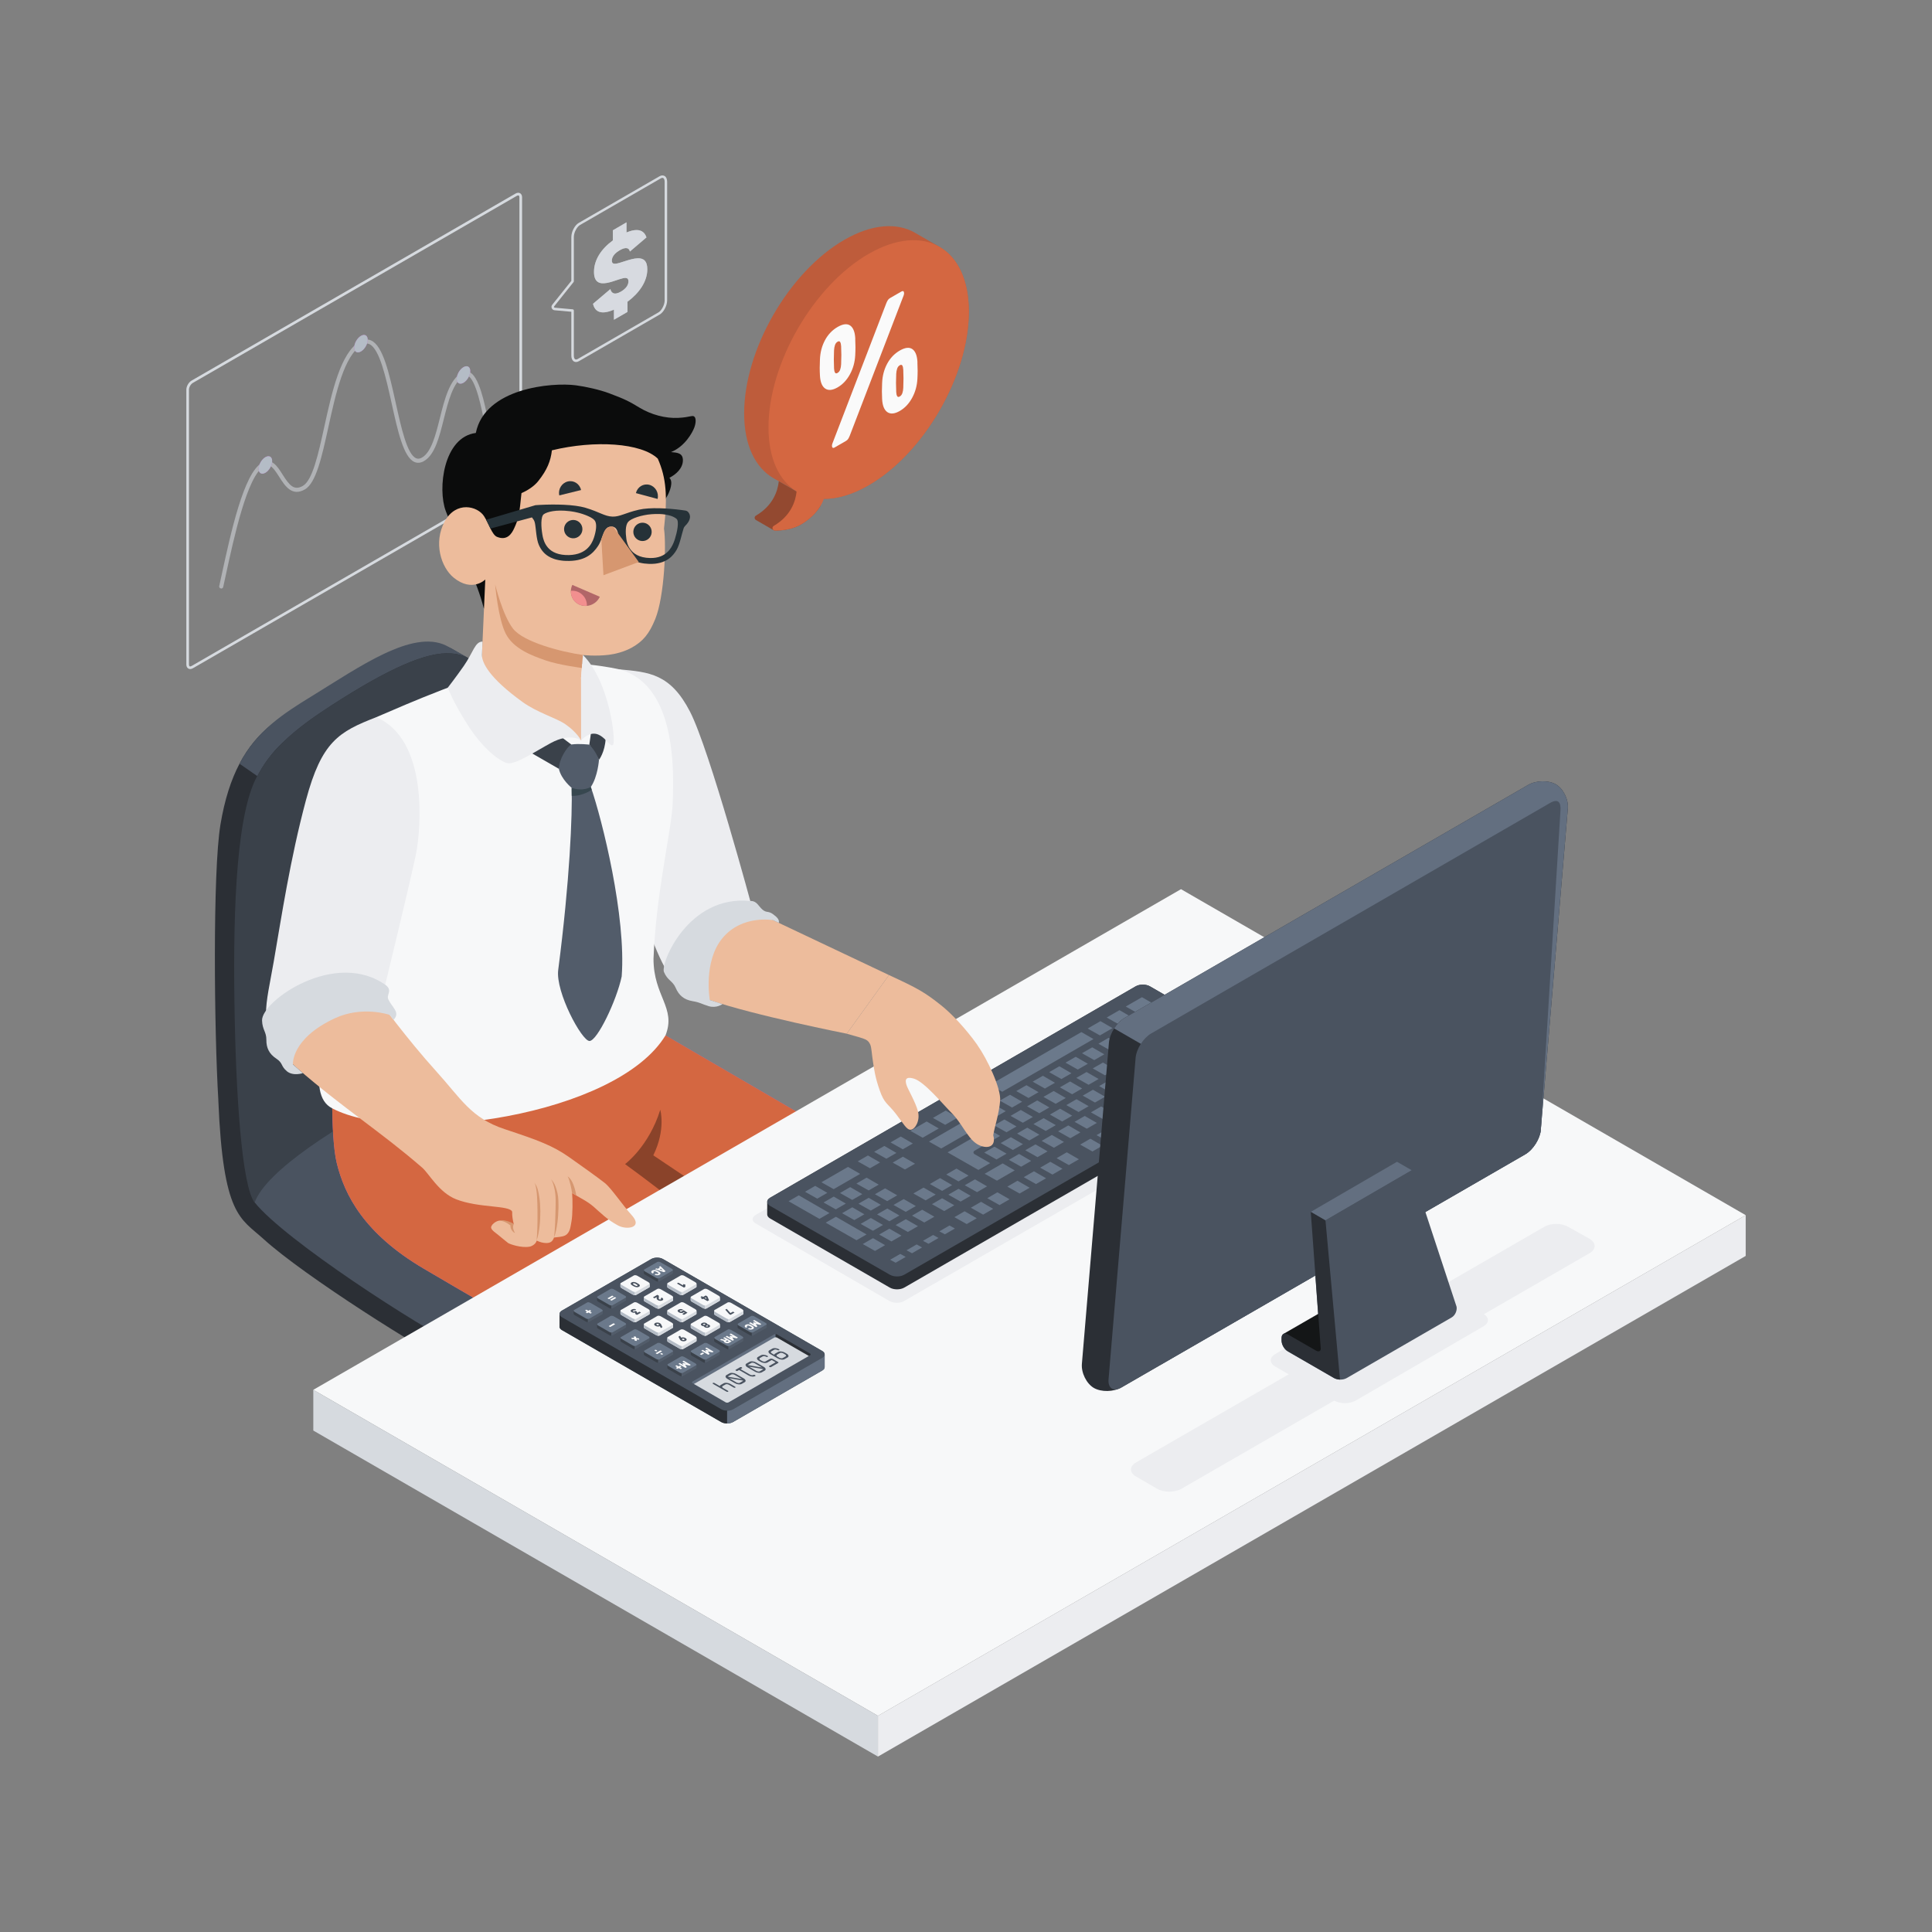 <?xml version="1.0" encoding="UTF-8"?><svg id="l" xmlns="http://www.w3.org/2000/svg" viewBox="0 0 600 600"><rect x="0" y="0" width="600" height="600" fill="#808080" stroke="none"/><path d="m58.49,207.63c-.4-.23-.62-.69-.62-1.28v-85.34c0-1.05.72-2.29,1.63-2.82l100.6-58.08c.51-.29,1.02-.33,1.42-.1.4.23.62.69.62,1.28v85.34c0,1.05-.71,2.29-1.63,2.82l-100.6,58.08c-.29.17-.58.25-.84.25-.21,0-.4-.05-.57-.15ZM160.5,60.83l-100.6,58.08c-.66.38-1.22,1.35-1.22,2.11v85.34c0,.28.08.49.21.57.13.08.35.04.6-.1l100.6-58.08c.66-.38,1.22-1.35,1.22-2.11V61.3c0-.28-.08-.49-.21-.57-.05-.03-.1-.04-.17-.04-.12,0-.27.05-.43.14Z" fill="#d6dadf" stroke-width="0"/><path d="m68.7,182.76s-.09,0-.14-.01c-.34-.08-.56-.41-.48-.75l.72-3.29c2.91-13.39,6.89-31.73,12.53-34.98,3.02-1.75,4.83,1.11,6.42,3.63,2.07,3.27,3.52,5.14,6.31,3.53,3-1.73,4.79-9.86,6.68-18.47,2.36-10.74,5.04-22.92,11.03-26.38,1.2-.69,2.36-.81,3.44-.33,3.76,1.66,5.66,10.24,7.67,19.32,1.74,7.89,3.55,16.05,6.34,17.28.56.25,1.16.18,1.83-.21,2.91-1.68,4.26-7.06,5.56-12.26,1.47-5.87,2.99-11.94,6.87-14.18.76-.43,1.54-.49,2.27-.15,2.96,1.35,4.66,9,6.01,16.05l.16.8c.07.34-.16.67-.5.74-.34.07-.67-.16-.74-.5l-.15-.8c-.87-4.53-2.68-13.95-5.3-15.15-.36-.16-.72-.13-1.12.1-3.42,1.97-4.87,7.78-6.28,13.39-1.43,5.71-2.78,11.1-6.16,13.05-1.03.6-2.03.69-2.97.28-3.38-1.49-5.17-9.59-7.06-18.16-1.77-7.99-3.77-17.04-6.94-18.44-.7-.31-1.45-.22-2.3.27-5.51,3.18-8.13,15.07-10.43,25.56-2.04,9.27-3.8,17.28-7.28,19.29-4.05,2.33-6.24-1.15-8.01-3.94-1.87-2.95-2.94-4.23-4.72-3.21-5.15,2.97-9.23,21.74-11.92,34.16l-.72,3.29c-.07.29-.33.5-.62.5Z" fill="#d6dadf" opacity=".55" stroke-width="0"/><path d="m82.42,141.97c-1.16.67-2.1,2.3-2.1,3.64,0,1.34.94,1.88,2.1,1.21,1.16-.67,2.1-2.3,2.1-3.64s-.94-1.88-2.1-1.21Z" fill="#ba68c8" stroke-width="0"/><path d="m82.42,141.97c-1.16.67-2.1,2.3-2.1,3.64,0,1.34.94,1.88,2.1,1.21,1.16-.67,2.1-2.3,2.1-3.64s-.94-1.88-2.1-1.21Z" fill="#b4bcc6" stroke-width="0"/><path d="m112.1,104.3c-1.16.67-2.1,2.3-2.1,3.64,0,1.34.94,1.88,2.1,1.21,1.16-.67,2.1-2.3,2.1-3.64s-.94-1.88-2.1-1.21Z" fill="#ba68c8" stroke-width="0"/><path d="m112.1,104.3c-1.16.67-2.1,2.3-2.1,3.64,0,1.34.94,1.88,2.1,1.21,1.16-.67,2.1-2.3,2.1-3.64s-.94-1.88-2.1-1.21Z" fill="#b4bcc6" stroke-width="0"/><path d="m143.94,114.02c-1.16.67-2.1,2.3-2.1,3.64s.94,1.88,2.1,1.21c1.16-.67,2.1-2.3,2.1-3.64s-.94-1.88-2.1-1.21Z" fill="#ba68c8" stroke-width="0"/><path d="m143.94,114.02c-1.16.67-2.1,2.3-2.1,3.64s.94,1.88,2.1,1.21c1.16-.67,2.1-2.3,2.1-3.64s-.94-1.88-2.1-1.21Z" fill="#b4bcc6" stroke-width="0"/><g id="m"><path d="m198.06,80.21c-1.21.03-2.61.46-3.87.86-2.86.94-4.17,1.36-4.17-.19,0-.29.06-.6.2-.93.3-.72.99-1.5,2.21-2.21,1.88-1.09,2.93-.83,3.19.38l5.15-4.39c-.49-1.48-1.5-2.26-2.99-2.29-.89-.02-1.97.23-3.21.75v-3.14l-2.66,1.55-1.58.92v3.14c-3.61,2.63-5.86,6.06-5.86,9.76,0,.85.11,1.51.32,2.02.8,1.99,2.98,1.72,5.27,1.04.81-.24,1.59-.53,2.29-.75,1.64-.54,2.82-.75,2.82.66,0,1.25-.94,2.36-2.33,3.17-2.22,1.29-3.08.24-3.27-.79l-5.41,4.58c.1.44.24.81.41,1.13.7,1.32,1.96,1.68,3.43,1.49.84-.11,1.75-.4,2.66-.8v3.14l4.21-2.43v-3.16c3.64-2.68,6.16-6.3,6.16-10.08,0-2.72-1.29-3.47-2.96-3.43Z" fill="#d6dadf" stroke-width="0"/><path d="m198.06,80.21c-1.21.03-2.61.46-3.87.86-2.86.94-4.17,1.36-4.17-.19,0-.29.06-.6.2-.93.3-.72.99-1.5,2.21-2.21,1.88-1.09,2.93-.83,3.19.38l5.15-4.39c-.49-1.48-1.5-2.26-2.99-2.29-.89-.02-1.97.23-3.21.75v-3.14l-2.66,1.55-1.58.92v3.14c-3.61,2.63-5.86,6.06-5.86,9.76,0,.85.11,1.51.32,2.02.8,1.99,2.98,1.72,5.27,1.04.81-.24,1.59-.53,2.29-.75,1.64-.54,2.82-.75,2.82.66,0,1.25-.94,2.36-2.33,3.17-2.22,1.29-3.08.24-3.27-.79l-5.41,4.58c.1.44.24.81.41,1.13.7,1.32,1.96,1.68,3.43,1.49.84-.11,1.75-.4,2.66-.8v3.14l4.21-2.43v-3.16c3.64-2.68,6.16-6.3,6.16-10.08,0-2.72-1.29-3.47-2.96-3.43Z" fill="#d6dadf" opacity=".55" stroke-width="0"/></g><path d="m206.37,54.65c-.45-.26-1.01-.22-1.58.11l-25.05,14.46c-.61.35-1.19,1.01-1.63,1.87-.19.36-.34.72-.45,1.09h0c-.15.5-.23.98-.23,1.43v13.62l-5.94,7.43c-.24.3-.29.71-.14,1.06.15.35.48.59.86.63l5.22.47v13.63c0,.86.29,1.5.81,1.81.2.11.42.17.65.17.29,0,.61-.09.93-.28l25.05-14.46c.6-.35,1.18-1.01,1.63-1.87.44-.85.69-1.74.69-2.53v-36.84c0-.86-.29-1.5-.81-1.81Zm.04,38.64c0,.66-.21,1.43-.6,2.17-.38.73-.85,1.28-1.33,1.56l-25.05,14.46c-.22.13-.55.25-.8.1-.26-.15-.42-.58-.42-1.14v-13.99c0-.2-.15-.37-.35-.39l-5.57-.5c-.14-.01-.2-.12-.22-.16-.02-.04-.05-.16.04-.27l6.02-7.54c.05-.07.08-.15.08-.24v-13.76c0-.37.07-.78.2-1.2.1-.32.23-.65.4-.96.38-.73.85-1.28,1.33-1.56l25.05-14.46c.22-.13.54-.25.8-.1.26.15.42.58.42,1.13v36.84Z" fill="#d6dadf" stroke-width="0"/><g id="n"><path d="m254.66,381c.26-3.45-2.47-7.4-8.56-12.07-11.23-8.63-52.06-37.02-67.91-47.53-.02-.13-.13-.15-.13-.15-12.15-8.77-14.87-68.81-21.48-97.54-.06-.27-.51-2.47-1.44-5.3-.04-.13-.09-.26-.13-.39-.13-.39-.27-.78-.41-1.18-.07-.19-.13-.4-.21-.59h-.01c-1.19-3.13-2.89-6.59-5.22-8.99-.2-.2-1.12-1.26-2.73-2.26-1.37-.92-4.72-2.6-5.43-3.1-8.26-5.88-29.21,9.04-44.01,15.67-9.2,4.13-17.18,9.27-22.61,19.61h0c-2.61,4.95-4.62,11.12-5.92,18.92-2.43,14.68-1.95,63.93-.65,85.56h-.01c1.49,36.08,6.82,36.57,14.09,43.17,12.5,11.36,49.21,34.59,61.47,40.58,22.22,10.86,42.08-1.57,56.61-7.36,14.52-5.78,42.04-19.27,48.27-23.07,3.69-2.27,5.71-4.69,5.89-7.4.07-1.07.45-5.46.54-6.59Z" fill="#2b2f35" stroke-width="0"/><path d="m200.49,411.43c14.52-5.79,42.05-19.28,48.27-23.08,8.41-5.14,8.15-11.1-2.65-19.41-15.01-11.53-76.62-53.3-76.62-53.3,0,0-71.62,34.51-88.6,49.59-2.57,2.28-2.67,7.1-1.77,8.22,9.3,11.62,50.72,38.46,64.77,45.32,22.22,10.86,42.08-1.56,56.61-7.35Z" fill="#4a5360" stroke-width="0"/><path d="m146.43,205c-.07-.04-.15-.1-.23-.14-1.74-1.09-3.77-1.79-6.14-1.92-7.51-.6-19.36,4.64-37.11,16.12-5.06,3.27-10.6,7.1-15.21,11.62-.1.08-.19.18-.28.26-1.38,1.31-2.68,2.76-3.89,4.36-.2.25-.39.51-.58.77-.11.15-.22.3-.32.45-.24.35-.49.7-.72,1.06-.47.72-.92,1.47-1.37,2.25-.05.08-.1.16-.14.24-.17.32-.34.64-.51.95l-.04-.02-5.51-3.82c5.43-10.34,13.77-15.66,22.36-20.93,14.8-9.08,31.29-20.86,41.78-15.78.8.38,6.53,3.59,7.91,4.52Z" fill="#4a5360" stroke-width="0"/><path d="m156.58,223.71c-.96-3.79-4.28-20.12-16.53-20.78-7.5-.6-19.36,4.65-37.1,16.11-8.26,5.34-17.79,12.18-22.51,21.02-6.96,10.99-8.05,41.46-7.64,70.77.41,29.31,2.31,57.46,6.27,62.64,6.97-19.55,89.34-58.03,98.98-52.22-12.15-8.77-14.87-68.81-21.48-97.54Z" fill="#3a414a" stroke-width="0"/><path d="m104.03,315.07c-1.11,16.59-1.41,38.1.55,46.12,2.4,9.81,8.35,21.82,27.06,32.83,26.61,15.66,45.11,26.04,45.11,26.04l93.95-61.23-64.04-37.29-102.63-6.47Z" fill="#ba68c8" stroke-width="0"/><path d="m104.03,315.07c-1.11,16.59-1.41,38.1.55,46.12,2.4,9.81,8.35,21.82,27.06,32.83,26.61,15.66,45.11,26.04,45.11,26.04l93.95-61.23-64.04-37.29-102.63-6.47Z" fill="#d46741" stroke-width="0"/><path d="m205.05,344.66c-3.55,11.42-10.93,16.86-10.93,16.86,13.81,10.06,25.13,19.39,33.03,26.24l9.66-6.19-33.92-22.77c3.96-8.09,2.16-14.15,2.16-14.15Z" opacity=".35" stroke-width="0"/><polygon points="272.66 532.86 97.3 431.62 366.77 276.14 542.14 377.38 272.66 532.86" fill="#f7f8f9" stroke-width="0"/><polygon points="97.3 431.62 97.3 444.27 272.66 545.52 272.66 532.86 97.3 431.62" fill="#d6dadf" stroke-width="0"/><polygon points="272.66 545.52 542.14 390.04 542.14 377.38 272.66 532.86 272.66 545.52" fill="#ecedf0" stroke-width="0"/><path id="o" d="m234.66,379.94l41.58,24.11c1.25.72,3.28.73,4.53,0l119.34-68.81c1.25-.72,1.25-1.89,0-2.62l-41.58-24.11c-1.25-.72-3.28-.73-4.53,0l-119.34,68.81c-1.25.72-1.25,1.89,0,2.62Z" fill="#ecedf0" stroke-width="0"/><path d="m395.24,329.07c0-.46-.31-.93-.92-1.28l-37.2-21.47c-1.23-.71-3.21-.71-4.44,0l-113.5,65.64c-.61.35-.92.82-.92,1.28,0,.46,0,3.44,0,3.9,0,.46.31.93.92,1.28l37.18,21.47c1.23.7,3.21.7,4.44,0l113.52-65.53c.61-.35.92-.81.92-1.28,0-.47,0-3.54,0-4.01Z" fill="#2b2f35" stroke-width="0"/><path d="m276.37,395.89l-37.18-21.37c-1.23-.71-1.23-1.85,0-2.56l113.5-65.64c1.22-.71,3.21-.71,4.44,0l37.2,21.47c1.23.71,1.23,1.85,0,2.56l-113.52,65.53c-1.23.71-3.21.71-4.44,0Z" fill="#4a5360" stroke-width="0"/><path d="m354.64,309.71s.07.01.08.02l3.68,2.12-4.99,2.88-3.8-2.14,4.99-2.88h.05Zm5.76,3.33s.07.01.08.02l3.68,2.13-3.92,2.27-3.81-2.14,3.92-2.26h.05Zm-12.74.7s.07,0,.08.01l3.68,2.13-3.92,2.26-3.81-2.14,3.92-2.26h.05Zm18.5,2.63s.07,0,.08.01l3.68,2.13-6.34,3.66-3.81-2.14,6.33-3.66h.05Zm-11.67.08s.07.01.08.01l3.68,2.13-3.12,1.8-3.81-2.14,3.11-1.8h.05Zm-12.74.7s.07.01.08.02l3.68,2.12-3.92,2.27-3.81-2.14,3.92-2.26h.05Zm7.64,2.24s.08.01.09.02l3.68,2.13-3.12,1.8-3.8-2.14,3.11-1.8h.05Zm22.53.3s.07.01.08.02l3.68,2.13-5,2.88-3.81-2.14,4.99-2.88h.05Zm-36.08.86s.07.01.08.02l3.68,2.12-28.34,16.36-3.81-2.14,28.34-16.36h.05Zm21.99.61s.07,0,.09.02l3.68,2.12-3.12,1.8-3.81-2.14,3.11-1.8h.05Zm-13.55,1.17s.07.01.08.02l3.68,2.13-3.12,1.8-3.8-2.14,3.11-1.8h.05Zm33.39.69s.08,0,.09.02l3.68,2.12-3.12,1.8-3.81-2.14,3.11-1.8h.05Zm-12.74.7s.07.01.08.02l3.68,2.12-3.12,1.8-3.81-2.14,3.11-1.8h.05Zm-12.2.39s.07,0,.08.02l3.68,2.13-3.12,1.8-3.81-2.14,3.11-1.79h.05Zm-13.55,1.17s.07.01.09.02l3.68,2.13-3.12,1.8-3.81-2.14,3.11-1.79h.05Zm33.39.69s.08,0,.09.01l3.68,2.12-3.12,1.8-3.81-2.14,3.11-1.8h.05Zm-12.74.7s.07,0,.08.02l3.68,2.12-3.12,1.8-3.81-2.14,3.11-1.8h.05Zm-12.21.39s.07.01.08.02l3.68,2.12-3.12,1.8-3.81-2.14,3.11-1.79h.05Zm37.04,0s.08.01.08.02l3.68,2.12-3.92,2.26-3.81-2.14,3.92-2.26h.04Zm-50.58,1.16s.07,0,.08.02l3.68,2.12-3.12,1.8-3.81-2.14,3.11-1.8h.05Zm33.39.69s.07.01.09.02l3.68,2.12-3.12,1.8-3.81-2.14,3.11-1.8h.05Zm-12.74.7s.08.01.08.02l3.68,2.12-3.12,1.8-3.81-2.14,3.11-1.8h.04Zm-12.2.39s.07,0,.08.02l3.68,2.13-3.12,1.8-3.81-2.14,3.11-1.79h.05Zm-13.55,1.17s.08.01.09.01l3.68,2.13-3.12,1.8-3.8-2.14,3.11-1.8h.05Zm47.56.58s.07,0,.08.01l3.68,2.13-3.12,1.8-3.81-2.14,3.11-1.8h.05Zm-14.17.1s.08.01.09.02l3.68,2.13-3.12,1.8-3.81-2.14,3.11-1.8h.04Zm-12.74.7s.07.01.08.01l3.68,2.13-3.12,1.8-3.81-2.14,3.11-1.8h.05Zm-12.21.39s.08.01.09.02l3.68,2.13-3.12,1.8-3.81-2.14,3.11-1.79h.04Zm-13.55,1.17s.07.01.08.02l3.68,2.13-3.12,1.8-3.81-2.14,3.11-1.79h.04Zm47.56.58s.08,0,.09.02l3.68,2.12-3.12,1.8-3.81-2.14,3.11-1.8h.05Zm-14.17.1s.07.01.08.01l3.68,2.13-3.12,1.8-3.81-2.14,3.11-1.79h.05Zm-12.74.7s.08,0,.08.01l3.68,2.13-3.12,1.8-3.81-2.14,3.11-1.8h.05Zm-12.2.39s.07.01.08.02l3.68,2.13-3.12,1.8-3.81-2.14,3.11-1.8h.05Zm-13.55,1.17s.07,0,.08.01l3.68,2.12-3.12,1.8-3.8-2.14,3.11-1.8h.05Zm47.56.58s.07.01.08.02l3.68,2.12-3.12,1.8-3.81-2.14,3.11-1.8h.05Zm-14.17.11s.08,0,.09.01l3.68,2.13-3.12,1.8-3.81-2.14,3.11-1.8h.05Zm-46.67.33s.08,0,.08.01l3.68,2.13-3.92,2.26-3.81-2.14,3.92-2.26h.05Zm33.93.38s.07.01.08.02l3.68,2.13-3.12,1.8-3.81-2.14,3.11-1.8h.04Zm-12.2.39s.07,0,.08.02l3.68,2.13-3.12,1.8-3.81-2.14,3.11-1.79h.05Zm-13.55,1.17s.07.01.08.02l3.68,2.12-3.12,1.8-3.81-2.14,3.11-1.79h.05Zm47.56.58s.07.01.08.01l3.68,2.13-3.12,1.8-3.81-2.14,3.11-1.8h.05Zm-14.17.1s.08.01.09.02l3.68,2.13-3.12,1.8-3.81-2.14,3.11-1.79h.04Zm-12.74.7s.07.01.08.02l3.68,2.13-3.12,1.8-3.81-2.14,3.11-1.8h.04Zm-34.73.09s.08.01.09.02l3.68,2.12-3.92,2.26-3.81-2.14,3.92-2.26h.05Zm22.53.3s.08.01.09.02l3.68,2.12-3.12,1.8-3.81-2.14,3.11-1.8h.05Zm-13.55,1.17s.08.01.09.02l3.68,2.12-3.12,1.8-3.8-2.14,3.11-1.8h.05Zm33.39.69s.07,0,.08.02l3.68,2.13-3.12,1.8-3.81-2.14,3.11-1.79h.05Zm-12.74.7s.07.01.08.01l3.68,2.13-3.12,1.8-3.8-2.14,3.11-1.8h.05Zm-12.21.39s.07.01.08.02l3.68,2.13-3.12,1.8-3.81-2.14,3.11-1.8h.05Zm36.9.09s.07,0,.08.01l3.68,2.12-3.12,1.8-3.81-2.14,3.11-1.8h.05Zm-60.23.08s.08,0,.09.02l3.68,2.13-3.92,2.27-3.81-2.14,3.92-2.26h.05Zm9.79,1s.07,0,.08.02l3.68,2.13-3.12,1.8-3.81-2.14,3.11-1.79h.05Zm33.39.69s.08.01.09.02l3.68,2.12-3.11,1.8-3.81-2.14,3.11-1.79h.05Zm-12.74.7s.07,0,.08.01l3.68,2.12-3.12,1.8-3.81-2.14,3.11-1.8h.05Zm-12.2.39s.07.01.08.02l3.68,2.13-3.12,1.8-3.81-2.14,3.11-1.8h.05Zm36.9.09s.07.01.08.02l3.68,2.13-3.12,1.8-3.81-2.14,3.11-1.8h.05Zm-61.04.54s.07.01.08.02l3.68,2.12-5,2.88-3.81-2.14,4.99-2.88h.05Zm10.59.54s.07.01.08.02l3.68,2.13-9.83,5.67-3.81-2.14,9.82-5.67h.05Zm33.39.69s.07,0,.08.01l3.68,2.13-3.12,1.8-3.81-2.14,3.11-1.8h.05Zm-12.74.7s.08.01.08.01l3.68,2.13-3.12,1.8-3.81-2.14,3.11-1.8h.05Zm-12.2.39s.07.01.08.01l3.68,2.13-3.12,1.8-3.81-2.14,3.11-1.79h.05Zm36.89.09s.08.01.08.01l3.68,2.13-3.12,1.8-3.81-2.14,3.11-1.8h.05Zm-17.05,1.77s.07.01.08.02l3.68,2.13-3.12,1.8-3.81-2.14,3.11-1.8h.05Zm-46.94.48s.07,0,.08.02l3.69,2.13-3.12,1.8-3.81-2.14,3.11-1.79h.05Zm34.2.22s.08,0,.08.01l3.68,2.13-3.12,1.8-3.8-2.14,3.11-1.8h.05Zm-12.2.39s.07,0,.08.02l3.68,2.13-2.85,1.64c-.2.12-.32.31-.32.52s.12.42.34.54l4.84,2.79-3.65,2.11-9.57-5.46,7.41-4.28h.05Zm36.9.08s.07,0,.08.02l3.68,2.12-3.12,1.8-3.81-2.14,3.11-1.8h.05Zm-17.05,1.77s.07.01.08.01l3.68,2.12-3.12,1.8-3.81-2.14,3.11-1.79h.05Zm-46.94.48s.07,0,.08.01l3.68,2.13-3.12,1.8-3.81-2.14,3.11-1.79h.05Zm34.2.22s.07,0,.08.02l3.68,2.13-3.12,1.8-3.81-2.14,3.11-1.8h.05Zm22.47,1.76s.08,0,.08.01l3.68,2.12-3.12,1.8-3.81-2.14,3.11-1.8h.05Zm-14.83.49s.07,0,.08.02l3.68,2.13-3.12,1.8-3.81-2.14,3.11-1.79h.05Zm-46.94.48s.08,0,.09.02l3.68,2.13-3.12,1.8-3.81-2.14,3.11-1.8h.05Zm10.86.38s.08.01.09.02l3.68,2.13-3.12,1.8-3.81-2.14,3.11-1.8h.05Zm45.81,1.59s.08.01.08.02l3.68,2.12-3.12,1.8-3.81-2.14,3.11-1.8h.05Zm-14.83.49s.07,0,.08.02l3.68,2.13-5.53,3.19-3.81-2.14,5.53-3.19h.05Zm-48.01,1.1s.07.01.08.01l3.68,2.13-8.22,4.74-3.81-2.14,8.21-4.74h.05Zm33.66.53s.07,0,.09.01l3.68,2.13-3.12,1.8-3.81-2.14,3.11-1.8h.05Zm24.08.83s.07.01.08.02l3.68,2.12-3.12,1.8-3.81-2.14,3.11-1.8h.05Zm-51.98,1.97s.07.01.09.02l3.68,2.13-3.12,1.8-3.81-2.14,3.11-1.8h.05Zm22.8.15s.08,0,.09.01l3.68,2.13-3.11,1.8-3.81-2.14,3.11-1.8h.05Zm10.86.38s.08.01.08.02l3.68,2.13-3.12,1.8-3.81-2.14,3.11-1.8h.05Zm13.22.44s.07.01.08.02l3.68,2.12-3.12,1.8-3.81-2.14,3.11-1.8h.05Zm-62.84,1.59s.08.01.09.02l3.68,2.12-3.12,1.8-3.81-2.14,3.11-1.8h.05Zm10.86.38s.08.01.09.02l3.68,2.13-3.12,1.8-3.81-2.14,3.11-1.8h.05Zm22.8.15s.07,0,.08.02l3.68,2.12-3.12,1.8-3.81-2.14,3.11-1.8h.05Zm-11.94.24s.07,0,.08.02l3.68,2.12-3.12,1.8-3.81-2.14,3.11-1.8h.05Zm22.8.15s.07,0,.08.01l3.68,2.12-3.12,1.8-3.81-2.14,3.11-1.8h.05Zm12.09,1.09s.08.01.08.01l3.68,2.12-3.12,1.8-3.81-2.14,3.11-1.8h.05Zm-61.71.94s.08,0,.09.01l9.44,5.45-3.12,1.8-9.57-5.47,3.11-1.8h.05Zm10.86.38s.07.01.08.02l3.68,2.12-3.12,1.8-3.81-2.14,3.11-1.8h.05Zm10.86.38s.08,0,.08.02l3.68,2.12-3.12,1.8-3.81-2.14,3.11-1.8h.05Zm22.8.15s.08.01.09.01l3.68,2.12-3.12,1.8-3.81-2.14,3.11-1.8h.05Zm-11.94.23s.07,0,.08.02l3.69,2.13-3.12,1.8-3.81-2.14,3.11-1.79h.05Zm24.03.86s.07.01.08.02l3.68,2.13-3.12,1.8-3.81-2.14,3.11-1.8h.05Zm-39.99,1.7s.08,0,.08.02l3.68,2.13-3.12,1.8-3.81-2.14,3.11-1.8h.05Zm10.86.38s.07.01.08.01l3.69,2.13-3.12,1.8-3.81-2.14,3.11-1.79h.05Zm10.86.38s.07,0,.08.02l3.68,2.12-3.12,1.8-3.81-2.14,3.11-1.8h.05Zm13.17.48s.08,0,.08.01l3.68,2.13-3.12,1.8-3.81-2.14,3.11-1.8h.05Zm-39.99,1.7s.08.01.09.02l9.44,5.45-3.12,1.8-9.57-5.46,3.11-1.8h.05Zm10.86.38s.07.01.08.02l3.69,2.13-3.12,1.8-3.81-2.14,3.11-1.8h.05Zm10.86.38s.07.01.08.02l3.69,2.12-3.12,1.8-3.81-2.14,3.11-1.79h.05Zm13.57,1.95s.07.01.08.02l1.6.9-3.12,1.8-1.71-.92,3.1-1.79h.05Zm-18.67.99s.07.01.08.02l3.68,2.12-3.12,1.8-3.81-2.14,3.11-1.79h.05Zm13.57,1.95s.08.01.09.02l1.6.9-3.12,1.8-1.71-.92,3.1-1.79h.05Zm-18.67.99s.07.01.08.02l3.68,2.13-3.12,1.8-3.81-2.14,3.11-1.79h.05Zm13.57,1.95s.07.01.08.02l1.6.9-3.12,1.8-1.71-.92,3.1-1.79h.05Zm-5.1,2.94s.08.01.09.02l1.6.9-3.12,1.8-1.71-.92,3.1-1.79h.05Z" fill="#6b798b" stroke-width="0"/><path id="p" d="m303.54,324.53c-3.77-5.3-8.2-9.9-11.25-12.31-5.06-4.01-7.13-5.23-16.21-9.4l-13.11,18.21,4.04,1.15c1.7.57,2.61.72,3.28,2.28.37.86.48,3.19.83,5.36.35,2.17.6,4.57,2.08,8.79,1.48,4.22,2.39,3.92,4.99,7.26,2.41,3.09,3.4,5.15,4.71,4.97,1.31-.18,2.9-2.78,2.19-5.65-.72-2.87-3.19-6.98-3.55-8.18-.31-1.02-.85-2.95,2.28-2.03,3.27.97,9.01,7.96,11.87,10.83,2.87,2.87,4.67,7.3,7.33,9.21,2.66,1.92,6.62,1.76,5.44-2.48.39-2.47,1.84-6.75,2.14-10.7.31-3.95-4.1-13.12-7.08-17.3Z" fill="#edbc9c" stroke-width="0"/><path d="m493.7,384.74l-6.59-3.68c-2.05-1.25-5.39-1.29-7.47-.09l-32.81,18.94-4.31-2.52c-1.83-1.07-4.81-1.08-6.65-.02l-39.85,23.16c-1.84,1.06-1.84,2.78,0,3.85l4.2,2.43-47.43,27.37c-2.08,1.21-2.07,3.16,0,4.36l6.6,3.81c2.08,1.2,5.45,1.2,7.53,0l47.43-27.38c1.84,1.06,4.82,1.06,6.66,0l39.7-23.07c1.79-1.03,1.83-2.69.14-3.77l32.8-18.94c2.08-1.2,2.11-3.19.06-4.45Z" fill="#ecedf0" stroke-width="0"/><path d="m478.51,350.85l8.4-99.79c.23-2.81-1.44-6.15-3.72-7.48-2.29-1.32-6.12-1.25-8.56.16l-125.4,72.4c-2.44,1.41-4.6,4.83-4.84,7.63l-8.4,99.79c-.23,2.81,1.44,6.15,3.72,7.48,2.29,1.32,6.12,1.25,8.56-.16l125.41-72.4c2.44-1.41,4.6-4.83,4.84-7.63Z" fill="#2b2f35" stroke-width="0"/><path d="m478.51,350.85l8.4-99.79c.23-2.81-1.44-6.15-3.73-7.48-2.29-1.32-6.12-1.25-8.56.16l-125.4,72.4c-1.21.7-2.34,1.88-3.21,3.25l15.37,8.87-.95,95.6,113.25-65.38c2.44-1.41,4.6-4.83,4.84-7.63Z" fill="#636f80" stroke-width="0"/><path d="m344.27,428.36l8.4-99.78c.23-2.81,2.4-6.23,4.84-7.63l123.87-71.58c2.44-1.41,3.46-.34,3.23,2.47l-6.09,99.03c-.23,2.81-2.4,6.22-4.84,7.63l-125.41,72.4c-2.44,1.41-4.23.27-4-2.53Z" fill="#4a5360" stroke-width="0"/><polygon points="411.61 379 438.42 363.43 433.85 360.8 407.06 376.37 411.61 379" fill="#636f80" stroke-width="0"/><path d="m450.85,409.13l-32.63,18.85c-.58.34-1.35.49-2.09.47-.63-.02-1.28-.18-1.78-.45-.02,0-.02-.02-.05-.02l-14.37-8.3s-.05-.02-.07-.05c-1.06-.63-1.87-2.09-1.87-3.33v-.76c0-1.24.85-1.75,1.93-1.12l8.68,4.99,1.93,1.12-.43-2.2-3.06-41.95,4.55,2.64,26.81-15.57,13.95,42.36c.22,1.21-.45,2.72-1.53,3.33Z" fill="#4a5360" stroke-width="0"/><polygon points="398.6 414.25 409.73 407.83 411.99 422.81 398.6 414.25" fill="#141617" stroke-width="0"/><path d="m411.62,379.01l-4.55-2.64,3.06,41.95c.25,1.21-.45,1.71-1.51,1.08l-8.68-4.99c-1.08-.63-1.93-.11-1.93,1.12v.76c0,1.24.81,2.7,1.87,3.33.02.02.04.02.07.05l14.37,8.3s.02.02.05.02c.49.27,1.15.43,1.78.45l-4.51-49.43Z" fill="#2b2f35" stroke-width="0"/><path d="m192.33,208.74c17.71,1.56,20.55,9.5,25.29,23.65,5.67,16.9,15.17,49.92,15.17,49.92l43.29,20.5-13.11,18.21s-28.99-5.73-42.55-10.47c-10.66-3.73-11.23-7.22-20.02-31.59-6.19-17.15-9.24-27.87-9.24-27.87,1.35-13.4,1.17-42.35,1.17-42.35Z" fill="#edbc9c" stroke-width="0"/><path d="m192.33,207.87c9.23.86,15.87,1.33,21.96,13.14,6.09,11.81,19.34,61.06,19.34,61.06l5.76,3.37s-5.63-2.5-13.1,2.75c-7.47,5.25-10.89,14.94-8.49,22.05-3.69-1.2-7.86-4.43-9.91-7.42-7.87-11.49-17.28-50.99-17.28-50.99l1.72-43.95Z" fill="#ecedf0" stroke-width="0"/><path d="m233.01,279.8c2.09-.05,2.54,1.66,3.81,2.71,1.27,1.05,1.72.33,3.14,1.32,1.42.99,2.19,1.91,1.88,2.76l-1.75-.83s-9.57-1.76-15.67,5.52c-6.1,7.28-3.99,19.27-3.99,19.27l3.93,1.28s-1.83,1.38-4.28.64c-2.45-.75-2.48-1.12-5.08-1.57-2.6-.45-4.17-1.81-5.14-4.08-.97-2.27-2.54-2.27-3.66-4.96-1.12-2.69,7.55-24.02,26.81-22.05Z" fill="#d6dadf" stroke-width="0"/><path d="m208.9,249.45c1.35-28.02-6.46-38.82-16.57-41.58-.27-.06-14.88-3.52-31.25-1.27-15.52,3.64-33.59,11.55-44.23,16.13,0,0-2.6,4.74-5.45,24.32-2.03,13.91-4.38,30.6-7.37,57.03-1.83,16.16-9.74,35.67-.83,40.14,22.22,11.65,88.31,2.34,103.48-22.68,3.39-8.61-3.74-12.1-3.73-23.8.78-20.43,5.54-39.49,5.97-48.29Z" fill="#f7f8f9" stroke-width="0"/><path d="m205.49,156.53c.63-.72,1.2-1.55,1.78-2.59.73-1.32,1.94-4.31.61-5.55,2.05-1.05,4.15-2.91,4.2-5.39.05-2.36-1.82-2.44-3.7-2.6,4.38-1.77,6.66-6.11,7.22-7.56.55-1.44.57-2.81.14-3.34-.61-.74-1.28.1-5.18.28-3.9.18-8.31-.98-11.95-3.18-3.32-2.01-4.56-2.64-9.44-4.47-2.91-1.09-7.27-2.07-10.35-2.47-7.43-.97-28.23.82-31.05,14.8-10.05,1.28-11.93,17.35-9.33,24.26,4.8,12.72,9.52,21.19,11.84,30.31.53-.35,34.74-18.47,42.61-23.63,2.95-1.93,5.9-3.87,8.86-5.8,1.58-1.03,2.74-1.91,3.75-3.06Z" fill="#0b0c0c" stroke-width="0"/><path d="m140.9,179.4c5.78,4.68,9.81.57,9.81.57l-1.35,30.37c7.3,10.33,25.37,14.86,31.1,19.59,1.56-3.13,3.26-12.13-.02-19.25l.6-7.26s3.93.45,8.09-.07c1.82-.23,4.63-.87,7.07-2.23,3.5-1.95,5.42-4.25,7.3-8.88,2.85-7.04,3.48-22.86,2.71-28.07,1.12-9.97.74-15.7-1.93-21.74-5.09-4.88-19.5-5.82-32.88-2.58-.38,3.29-1.44,6.03-4.23,9.54-1.37,1.73-3.47,2.99-5.22,3.76-.62,6.4-.95,8.12-2.26,10.9-.73,1.6-2.14,3.99-5.35,2.67-1.52-.62-2.52-4.08-4.01-6.41-2.01-3.14-8.68-4.85-12.22,1.62-3.57,6.58-1.15,14.24,2.79,17.47Z" fill="#edbc9c" stroke-width="0"/><path d="m181.03,203.41c-6.65-.94-18.43-3.96-21.71-8.18-3.27-4.22-5.55-13.74-5.55-13.74,0,0,.89,10.62,3.3,15.32,2.42,4.7,8.11,6.79,12.27,8.25,4.15,1.46,11.36,2.38,11.36,2.38l.33-4.04Z" fill="#d69770" stroke-width="0"/><path d="m180.45,152.19l-6.77,1.66c-.41-1.93.77-3.86,2.64-4.32,1.87-.46,3.72.73,4.13,2.66Z" fill="#263238" stroke-width="0"/><path d="m197.49,153.14l6.73,1.81c.46-1.92-.68-3.88-2.54-4.38-1.86-.5-3.73.65-4.19,2.56Z" fill="#263238" stroke-width="0"/><path d="m177.73,181.64l8.55,3.69c-1.11,2.39-3.93,3.49-6.29,2.47-2.36-1.02-3.37-3.78-2.25-6.16Z" fill="#b16668" stroke-width="0"/><path d="m177.92,183.46c2.49.11,4.42,2.19,4.35,4.67-.76.07-1.55-.02-2.29-.34-1.76-.76-2.76-2.48-2.7-4.3.21-.02.42-.05.64-.04Z" fill="#f28f8f" stroke-width="0"/><path d="m212.97,158.58c-.42-.07-.86-.13-1.31-.19-4.24-.56-9.81-.88-13.24-.1-4.3.99-5.89,2.22-8.22,2.15-2.5-.1-3.98-1.44-8.39-2.75-3.52-1.04-9.49-1.13-14.09-.89-.49.03-.97.06-1.43.09l-15.31,4.53c.46.9,1.02,2.05,1.35,2.73l12.87-3.47c.2.29.4.55.53.74.15.22.29.54.39,1,.35,1.71.41,4.95,1.21,6.78.32.74.8,1.64,1.62,2.48.27.27.55.51.87.75.17.12.33.23.51.34.45.27.95.52,1.53.73.09.03.17.06.26.09.13.04.27.09.41.13.14.04.28.08.43.11.43.1.89.19,1.39.25.19.03.39.05.6.07.24.02.49.04.75.04,5.8.23,8.41-2.15,10.04-4.65,1.64-2.49,1.54-6.11,4.21-6,.09,0,.17.01.25.02.08,0,.16.02.23.04,1.94.48,1.45,3.77,2.51,6.2.41.93.94,1.86,1.7,2.67.13.15.27.28.42.42.07.07.15.13.23.2.08.07.16.13.24.19.07.06.14.11.22.16.13.09.18.13.24.16.06.04.12.08.19.12.04.03.09.06.13.08.64.37,1.38.69,2.25.91.07.02.14.04.21.05.82.2,1.75.32,2.81.36,5.43.17,7.52-2.6,8.55-4.37,1.02-1.77,1.6-4.98,2.17-6.66.13-.37.34-.65.56-.86.43-.4,1.26-1.36,1.41-2.44.15-1.07-.57-2.09-1.29-2.2Zm-28.56,8.51c-.32.97-.96,2.36-2.28,3.48h0c-1.33,1.12-3.37,1.95-6.48,1.8-3.14-.16-4.89-1.39-5.88-2.81-.06-.09-.12-.18-.17-.26-.06-.09-.11-.17-.16-.26-.05-.08-.09-.16-.13-.24-.04-.07-.07-.15-.11-.22-.03-.06-.06-.12-.08-.17-.03-.05-.05-.11-.07-.16-.04-.09-.07-.18-.1-.26h0c-.1-.26-.18-.52-.25-.76,0,0,0-.01,0-.02-.04-.15-.08-.31-.12-.45-.06-.26-.11-.51-.14-.73,0-.05-.02-.09-.02-.14s-.02-.09-.02-.13c-.31-1.8-.57-5.31.48-6.07,1.02-.72,3.76-1.48,8.05-.94.15.01.3.03.46.06.66.09,1.31.22,1.95.37.25.06.51.13.75.19.66.19,1.3.4,1.88.63.2.08.39.16.57.24.22.09.42.19.62.29.04.02.08.04.12.06.08.04.15.08.22.12.58.32,1,.66,1.22.98.78,1.12.35,3.42-.3,5.39Zm25.24.15c-.44,1.38-1.39,4.35-4.51,5.55-.89.34-1.97.54-3.26.51-3.42-.07-5.26-1.41-6.25-2.9,0,0-.01-.02-.02-.03-.04-.06-.07-.11-.11-.17-.04-.07-.08-.13-.12-.19-.02-.03-.04-.07-.06-.1-.05-.1-.1-.19-.14-.29-.05-.11-.1-.22-.15-.34-.02-.05-.05-.11-.07-.16-.01-.03-.02-.06-.03-.09-.02-.05-.03-.09-.05-.14-.01-.04-.03-.07-.04-.11-.16-.49-.25-.95-.31-1.34-.29-2-.35-4.31.55-5.37.9-1.06,4.17-2.15,7.27-2.38.71-.05,1.38-.07,1.99-.06.08,0,.16,0,.24,0,.09,0,.17,0,.25,0,.24,0,.47.03.69.04.08,0,.17.01.25.02.11.01.22.02.32.04.18.02.36.05.54.07.35.05.68.12.98.2.08.02.16.04.23.06.02,0,.04,0,.06.02.05.01.1.03.16.04.08.02.16.05.23.07.1.03.19.06.28.09.17.06.32.12.46.19.03.01.05.02.08.04.46.21.79.43,1.02.64.87.82.08,4.3-.48,6.07Z" fill="#263238" stroke-width="0"/><path d="m175.18,164.16c-.09,1.57,1.11,2.92,2.68,3.01,1.57.09,2.92-1.11,3.01-2.68.09-1.57-1.11-2.92-2.68-3.01-1.57-.09-2.92,1.11-3.01,2.68Z" fill="#263238" stroke-width="0"/><path d="m196.69,165.01c-.09,1.57,1.11,2.92,2.68,3.01,1.57.09,2.92-1.11,3.01-2.68.09-1.57-1.11-2.92-2.68-3.01-1.57-.09-2.92,1.11-3.01,2.68Z" fill="#263238" stroke-width="0"/><path d="m198.39,174.54l-.18.06-10.8,4.04-.66-11.22c.77-2.03,1.23-3.96,3.2-3.89.1,0,.18,0,.26.03.08,0,.16.02.24.04t.03.02l1.48,2.04,6.43,8.89Z" fill="#d69770" stroke-width="0"/><path d="m186.02,235.98s1.86-2.41,2.07-6.61l-4.23-4-.84,5.88,3.01,4.73Z" fill="#3a414a" stroke-width="0"/><polygon points="177.41 231.21 166.2 222.74 156.2 228.77 173.56 238.76 177.41 231.21" fill="#3a414a" stroke-width="0"/><path d="m149.85,199.25l-.18,4.16c-.02,2.39,2.23,7.1,12.54,14.55,4.72,3.41,10.44,4.95,13.36,6.95,3.58,2.46,4.9,5.01,4.9,5.01,0,0-3.28-2.47-9.36.81-4.94,2.67-11.1,6.84-13.55,6.27-2.38-.55-7.69-4.44-12.74-12.52-4.24-6.79-5.77-10.9-5.77-10.9,0,0,2.62-3.37,4.98-6.76,2.97-4.27,3.46-7.57,5.83-7.57Z" fill="#ecedf0" stroke-width="0"/><path d="m180.46,229.92c5.83-5.87,8.59,2.71,9.91,1.41.99-.98-1-19.6-9.33-27.92l-.6,7.26.02,19.25Z" fill="#ecedf0" stroke-width="0"/><path d="m177.54,244.67c.22,8.5-.55,28.56-4.18,56.54-.89,6.86,7.32,22.07,9.71,22.08,2.39,0,8.41-12.52,10-20.04,1.43-18.51-5.99-48.49-9.59-58.86l-5.95.28Z" fill="#525c6a" stroke-width="0"/><path d="m183.75,245.22c-.09-.29-.18-.58-.27-.84l-5.95.28s.03,2.49.03,2.49c2.4.18,5.29-1.13,6.18-1.93Z" fill="#37474f" stroke-width="0"/><path d="m177.41,231.21c2.58-.35,5.6.05,5.6.05,0,0,1.98,1.86,3.01,4.73,0,0-.36,5.21-2.53,8.4,0,0-2.38,1.53-5.95.28,0,0-3.21-2.55-3.98-5.91-.01-2.85,2.49-6.8,3.85-7.55Z" fill="#525c6a" stroke-width="0"/><path d="m85.58,305.31c3.24-23.63,5.53-31.46,9.21-47.96,5.28-23.68,7.62-26.57,22.32-33.91,10.2,5.99,16.02,24.71,9.14,50.72l-8.42,36.73s8.45,11.64,17.62,21.78c7.75,8.56,10.78,14.52,21.29,18,10.51,3.48,14.92,5.12,20.04,8.71,2.72,1.91,8.92,6.32,11.01,7.98,2.09,1.65,5.39,6.72,8.67,10.34,3.04,3.63-1.83,4.31-4.47,2.91-3.45-1.83-5.4-3.9-7.62-5.84-2.11-1.83-4.4-2.82-6.7-4.26.2,1.96.19,6.86-.19,8.79-.31,1.55-.35,3.5-1.93,4.36-.89.48-2.55.54-3.51.67,0,0-.19.87-.95,1.36-.78.51-2.05.37-2.9.15-.66-.17-1.52-.56-1.52-.56-.23,1.03-1.43,1.74-2.2,1.88-2.62.48-6.15-.79-6.65-1.12-.3-.2-2.48-2.02-3.13-2.55-.93-.76-1.8-1.26-2.12-2.03-.38-.92,1.52-2.47,2.83-2.41,1.42,0,3.32.82,4.15,1.13-.29-1.31-.54-2.45-.49-3.87-.77-2.07-10.32-1.09-17.4-3.86-5.35-2.1-8.43-7.99-10.54-9.82-13.03-11.3-24.29-18.26-38.79-30.87-11.88-10.33-8.31-14.9-6.72-26.45Z" fill="#edbc9c" stroke-width="0"/><path d="m178.99,371.29c-.42-2.27-1.22-5.03-2.7-5.94.72,1.23,1.26,4.35,1.37,5.15.44.28.89.53,1.33.79Z" fill="#d69770" stroke-width="0"/><path d="m172.02,384.33c.62-1.44.86-3,1.08-4.54.21-1.54.3-3.1.34-4.65,0-1.54.03-3.13-.33-4.69-.36-1.51-.86-3.11-1.99-4.22.44.64.68,1.37.87,2.11.21.73.36,1.48.44,2.23.19,1.49.14,3.01.11,4.55-.02,1.54-.08,3.07-.13,4.6-.08,1.53-.14,3.07-.39,4.6Z" fill="#d69770" stroke-width="0"/><path d="m166.65,385.28c.5-1.45.74-2.97.92-4.49.18-1.52.23-3.05.24-4.57-.02-1.53-.09-3.06-.34-4.58-.27-1.48-.48-3.12-1.51-4.31.4.65.49,1.42.61,2.15.11.74.18,1.49.22,2.24.08,1.5.13,3,.13,4.51.02,3.01,0,6.02-.26,9.05Z" fill="#d69770" stroke-width="0"/><path d="m155.38,379.05c.66.18,1.27.34,1.8.64.57.26.93.65,1.63,1.04l-.2-.55c-.12.36-.1.62-.06.91.04.28.15.54.28.78.26.47.65.84,1.09,1.08-.23-.45-.41-.89-.52-1.31-.05-.21-.06-.42-.06-.62,0-.19.05-.42.08-.52l.12-.33-.32-.22c-.42-.29-.99-.54-1.67-.72-.7-.18-1.51-.43-2.16-.19Z" fill="#d69770" stroke-width="0"/><path d="m116.84,222.74c-11.62,4.5-16.94,7.54-21.83,25.78-4.89,18.24-7.6,36.27-9.99,50.06-2.39,13.79-4.94,20.28,2.69,28.6,5.13-14.37,28.17-17.51,32.23-13.45l-1.37-3.51s8.8-36.18,10.53-44.55c1.74-8.36,3.96-36.05-12.27-42.94Z" fill="#ecedf0" stroke-width="0"/><path d="m120.01,306.1c1.9,1.68-.13,2.84.61,4.31.74,1.47,1.13,1.67,2.02,3.15.9,1.48.21,2.5-.42,3.16l-1.22-1.54s-8.44-2.95-17.04,1.07c-13.64,6.36-12.99,14.31-12.99,14.31l3.09,2.71s-3.07,1.05-5.01-.62c-1.94-1.67-1.08-2.45-3.28-3.91-2.2-1.46-3.08-3.34-3.05-5.81s-1.25-3.1-1.34-6.02c-.18-6.11,22.99-22.34,38.65-10.81Z" fill="#d6dadf" stroke-width="0"/></g><g id="q"><path d="m255.34,419.56c.5.29.75.67.76,1.05,0,.38.02,3.59,0,3.98,0,.38-.26.75-.76,1.04l-27.71,16c-1.01.58-2.64.58-3.65,0l-49.45-28.55c-.5-.29-.76-.67-.76-1.05s0-3.56,0-3.94c0-.39.25-.77.76-1.07l27.71-16c1.01-.58,2.64-.58,3.65,0l49.45,28.55Z" fill="#37474f" stroke-width="0"/><path d="m174.53,409.11l49.45,28.55c1.01.58,2.64.58,3.65,0l27.71-16c1.01-.58,1.01-1.52,0-2.11l-49.45-28.55c-1.01-.58-2.64-.58-3.65,0l-27.71,16c-1.01.58-1.01,1.52,0,2.11Z" fill="#4a5360" stroke-width="0"/><path d="m201.75,399.62c0,.08-.04.14-.13.19l-4.07,2.35c-.23.13-.71.08-1.07-.13l-3.45-1.99c-.23-.13-.35-.29-.35-.42,0-.08,0-.85,0-.99,0-.08.04-.14.13-.19l4.07-2.35c.23-.13.71-.08,1.07.13l3.45,1.99c.23.13.36.3.35.43,0,.07,0,.85,0,.98Z" fill="#f7f8f9" stroke-width="0"/><path d="m201.76,408.02c0,.08-.04.14-.13.19l-4.07,2.35c-.23.13-.71.08-1.07-.13l-3.45-1.99c-.23-.13-.35-.29-.35-.43,0-.08,0-.85,0-.99,0-.08.04-.14.13-.19l4.07-2.35c.23-.13.71-.08,1.07.13l3.45,1.99c.23.13.36.3.35.43,0,.07,0,.85,0,.98Z" fill="#f7f8f9" stroke-width="0"/><path d="m216.3,399.63c0,.08-.04.14-.13.19l-4.07,2.35c-.23.13-.71.08-1.07-.13l-3.45-1.99c-.23-.13-.35-.29-.35-.43,0-.08,0-.85,0-.99,0-.08.04-.14.13-.19l4.07-2.35c.23-.13.71-.08,1.07.13l3.45,1.99c.23.13.36.3.35.43,0,.07,0,.85,0,.98Z" fill="#f7f8f9" stroke-width="0"/><path d="m209.03,403.82c0,.08-.04.14-.13.19l-4.07,2.35c-.23.13-.71.08-1.07-.13l-3.45-1.99c-.23-.13-.35-.29-.35-.43,0-.08,0-.85,0-.99,0-.08.04-.14.13-.19l4.07-2.35c.23-.13.71-.08,1.07.13l3.45,1.99c.23.13.36.3.35.43,0,.07,0,.85,0,.98Z" fill="#f7f8f9" stroke-width="0"/><path d="m209.03,412.22c0,.08-.04.14-.13.19l-4.07,2.35c-.23.13-.71.08-1.07-.13l-3.45-1.99c-.23-.13-.35-.29-.35-.43,0-.08,0-.85,0-.99,0-.08.04-.14.13-.19l4.07-2.35c.23-.13.71-.08,1.07.13l3.45,1.99c.23.13.36.3.35.43,0,.07,0,.85,0,.98Z" fill="#f7f8f9" stroke-width="0"/><path d="m223.57,403.83c0,.08-.04.14-.13.19l-4.07,2.35c-.23.13-.71.08-1.07-.13l-3.45-1.99c-.23-.13-.35-.29-.35-.42,0-.08,0-.85,0-.99,0-.08.04-.14.13-.19l4.07-2.35c.23-.13.71-.08,1.07.13l3.45,1.99c.23.13.36.3.35.43,0,.07,0,.85,0,.98Z" fill="#f7f8f9" stroke-width="0"/><path d="m216.3,408.02c0,.08-.04.14-.13.19l-4.07,2.35c-.23.13-.71.08-1.07-.13l-3.45-1.99c-.23-.13-.35-.29-.35-.43,0-.08,0-.85,0-.99,0-.08.04-.14.13-.19l4.07-2.35c.23-.13.71-.08,1.07.13l3.45,1.99c.23.13.36.3.35.43,0,.07,0,.85,0,.98Z" fill="#f7f8f9" stroke-width="0"/><path d="m216.31,416.42c0,.08-.04.14-.13.19l-4.07,2.35c-.23.13-.71.08-1.07-.13l-3.45-1.99c-.23-.13-.35-.29-.35-.42,0-.08,0-.85,0-.99,0-.08.04-.14.13-.19l4.07-2.35c.23-.13.71-.08,1.07.13l3.45,1.99c.23.13.36.3.35.43,0,.07,0,.85,0,.98Z" fill="#f7f8f9" stroke-width="0"/><path d="m230.85,408.03c0,.08-.04.14-.13.19l-4.07,2.35c-.23.13-.71.08-1.07-.13l-3.45-1.99c-.23-.13-.35-.29-.35-.43,0-.08,0-.85,0-.99,0-.08.04-.14.13-.19l4.07-2.35c.23-.13.71-.08,1.07.13l3.45,1.99c.23.13.36.3.35.43,0,.07,0,.85,0,.98Z" fill="#f7f8f9" stroke-width="0"/><path d="m223.58,412.23c0,.08-.04.14-.13.19l-4.07,2.35c-.23.13-.71.08-1.07-.13l-3.45-1.99c-.23-.13-.35-.29-.35-.42,0-.08,0-.85,0-.99,0-.08.04-.14.13-.19l4.07-2.35c.23-.13.71-.08,1.07.13l3.45,1.99c.23.13.36.3.35.43,0,.07,0,.85,0,.98Z" fill="#f7f8f9" stroke-width="0"/><path d="m201.75,398.64c0,.07-.05.14-.13.18l-4.07,2.35c-.11.07-.28.09-.46.06v.99c.18.02.35,0,.46-.07l4.07-2.35c.08-.05.12-.12.13-.19,0-.13,0-.88,0-.98Z" fill="#d6dadf" stroke-width="0"/><path d="m201.76,407.04c0,.07-.05.14-.13.18l-4.07,2.35c-.11.07-.28.09-.46.06v.99c.18.02.35,0,.46-.07l4.07-2.35c.08-.05.12-.12.13-.19,0-.13,0-.88,0-.98Z" fill="#d6dadf" stroke-width="0"/><path d="m216.3,398.65c0,.07-.05.14-.13.18l-4.07,2.35c-.11.06-.28.09-.46.06v.99c.18.02.35,0,.46-.07l4.07-2.35c.08-.05.12-.12.13-.19,0-.13,0-.88,0-.98Z" fill="#d6dadf" stroke-width="0"/><path d="m209.03,402.85c0,.07-.05.14-.13.18l-4.07,2.35c-.11.06-.28.09-.46.06v.99c.18.02.35,0,.46-.07l4.07-2.35c.08-.05.12-.12.13-.19,0-.13,0-.88,0-.98Z" fill="#d6dadf" stroke-width="0"/><path d="m209.03,411.24c0,.07-.05.14-.13.18l-4.07,2.35c-.11.06-.28.09-.46.06v.99c.18.02.35,0,.46-.07l4.07-2.35c.08-.05.12-.12.13-.19,0-.13,0-.88,0-.98Z" fill="#d6dadf" stroke-width="0"/><path d="m223.57,402.85c0,.07-.05.14-.13.18l-4.07,2.35c-.11.07-.28.09-.46.06v.99c.18.02.35,0,.46-.07l4.07-2.35c.08-.05.12-.12.13-.19,0-.13,0-.88,0-.98Z" fill="#d6dadf" stroke-width="0"/><path d="m216.3,407.05c0,.07-.05.14-.13.18l-4.07,2.35c-.11.06-.28.09-.46.06v.99c.18.02.35,0,.46-.07l4.07-2.35c.08-.05.12-.12.13-.19,0-.13,0-.88,0-.98Z" fill="#d6dadf" stroke-width="0"/><path d="m216.31,415.45c0,.07-.05.14-.12.18l-4.07,2.35c-.11.07-.28.09-.46.06v.99c.18.02.35,0,.46-.07l4.07-2.35c.08-.05.12-.12.13-.19,0-.13,0-.88,0-.98Z" fill="#d6dadf" stroke-width="0"/><path d="m230.85,407.05c0,.07-.05.14-.13.18l-4.07,2.35c-.11.07-.28.09-.46.06v.99c.18.02.35,0,.46-.07l4.07-2.35c.08-.05.12-.12.13-.19,0-.13,0-.88,0-.98Z" fill="#d6dadf" stroke-width="0"/><path d="m223.58,411.25c0,.07-.04.14-.13.18l-4.07,2.35c-.11.07-.28.09-.46.06v.99c.18.02.35,0,.46-.07l4.07-2.35c.08-.05.12-.12.13-.19,0-.13,0-.88,0-.98Z" fill="#d6dadf" stroke-width="0"/><path d="m192.68,398.61s0,0,0,.01c0,.13,0,.91,0,.99,0,.13.12.29.35.42l3.45,1.99c.19.11.41.18.61.2v-.99c-.2-.02-.42-.09-.61-.2l-3.45-1.99c-.24-.14-.36-.3-.35-.44Z" fill="#b4bcc6" stroke-width="0"/><path d="m192.68,407.01s0,0,0,.01c0,.13,0,.91,0,.99,0,.13.12.29.35.42l3.45,1.99c.19.11.41.18.61.2v-.99c-.2-.02-.42-.09-.61-.2l-3.45-1.99c-.24-.14-.36-.3-.35-.44Z" fill="#b4bcc6" stroke-width="0"/><path d="m207.22,398.62s0,0,0,.01c0,.13,0,.91,0,.99,0,.13.12.29.35.42l3.45,1.99c.19.11.41.18.61.2v-.99c-.2-.02-.42-.09-.61-.2l-3.45-1.99c-.24-.14-.36-.3-.35-.44Z" fill="#b4bcc6" stroke-width="0"/><path d="m199.95,402.82s0,0,0,.01c0,.13,0,.91,0,.99,0,.13.12.29.35.42l3.45,1.99c.19.11.41.18.61.2v-.99c-.2-.02-.42-.09-.61-.2l-3.45-1.99c-.24-.14-.36-.3-.35-.44Z" fill="#b4bcc6" stroke-width="0"/><path d="m199.96,411.21s0,0,0,.01c0,.13,0,.91,0,.99,0,.13.12.29.35.43l3.45,1.99c.19.11.41.18.61.2v-.99c-.2-.02-.42-.09-.61-.2l-3.45-1.99c-.24-.14-.36-.3-.35-.44Z" fill="#b4bcc6" stroke-width="0"/><path d="m214.5,402.82s0,0,0,.01c0,.13,0,.91,0,.99,0,.13.12.29.35.42l3.45,1.99c.19.11.41.18.61.2v-.99c-.2-.02-.42-.09-.61-.2l-3.45-1.99c-.24-.14-.36-.3-.35-.44Z" fill="#b4bcc6" stroke-width="0"/><path d="m207.23,407.02s0,0,0,.01c0,.13,0,.91,0,.99,0,.13.12.29.35.42l3.45,1.99c.19.11.41.18.61.2v-.99c-.2-.02-.42-.09-.61-.2l-3.45-1.99c-.24-.14-.36-.3-.35-.44Z" fill="#b4bcc6" stroke-width="0"/><path d="m207.24,415.41s0,0,0,.01c0,.13,0,.91,0,.99,0,.13.12.29.35.42l3.45,1.99c.19.11.41.18.61.2v-.99c-.2-.02-.42-.09-.61-.2l-3.45-1.99c-.24-.14-.36-.3-.35-.44Z" fill="#b4bcc6" stroke-width="0"/><path d="m221.78,407.02s0,0,0,.01c0,.13,0,.91,0,.99,0,.13.12.29.35.43l3.45,1.99c.19.11.41.18.61.2v-.99c-.2-.02-.42-.09-.61-.2l-3.45-1.99c-.24-.14-.36-.3-.35-.44Z" fill="#b4bcc6" stroke-width="0"/><path d="m214.51,411.22s0,0,0,.01c0,.13,0,.91,0,.99,0,.13.12.29.35.42l3.45,1.99c.19.11.41.18.61.2v-.99c-.2-.02-.42-.09-.61-.2l-3.45-1.99c-.24-.14-.36-.3-.35-.44Z" fill="#b4bcc6" stroke-width="0"/><path d="m187.21,408.02c0,.08-.04.14-.13.19l-4.07,2.35c-.23.13-.71.08-1.07-.13l-3.45-1.99c-.23-.13-.35-.29-.35-.43,0-.08,0-.85,0-.99,0-.08.04-.14.13-.19l4.07-2.35c.23-.13.71-.08,1.07.13l3.45,1.99c.23.13.36.3.35.43,0,.07,0,.85,0,.98Z" fill="#3a414a" stroke-width="0"/><path d="m194.48,403.82c0,.08-.04.14-.13.19l-4.07,2.35c-.23.13-.71.08-1.07-.13l-3.45-1.99c-.23-.13-.35-.29-.35-.42,0-.08,0-.85,0-.99,0-.08.04-.14.13-.19l4.07-2.35c.23-.13.71-.08,1.07.13l3.45,1.99c.23.13.36.3.35.43,0,.07,0,.85,0,.98Z" fill="#3a414a" stroke-width="0"/><path d="m209.02,395.43c0,.08-.04.14-.13.19l-4.07,2.35c-.23.13-.71.08-1.07-.13l-3.45-1.99c-.23-.13-.35-.29-.35-.43,0-.08,0-.85,0-.99,0-.08.04-.14.13-.19l4.07-2.35c.23-.13.71-.08,1.07.13l3.45,1.99c.23.13.36.3.35.43,0,.07,0,.85,0,.98Z" fill="#3a414a" stroke-width="0"/><path d="m194.49,412.22c0,.08-.04.14-.13.19l-4.07,2.35c-.23.13-.71.08-1.07-.13l-3.45-1.99c-.23-.13-.35-.29-.35-.43,0-.08,0-.85,0-.99,0-.08.04-.14.13-.19l4.07-2.35c.23-.13.71-.08,1.07.13l3.45,1.99c.23.13.36.3.35.43,0,.07,0,.85,0,.98Z" fill="#3a414a" stroke-width="0"/><path d="m201.77,416.42c0,.08-.04.14-.13.19l-4.07,2.35c-.23.13-.71.08-1.07-.13l-3.45-1.99c-.23-.13-.35-.29-.35-.42,0-.08,0-.85,0-.99,0-.08.04-.14.13-.19l4.07-2.35c.23-.13.71-.08,1.07.13l3.45,1.99c.23.13.36.3.35.43,0,.07,0,.85,0,.98Z" fill="#3a414a" stroke-width="0"/><path d="m209.04,420.62c0,.08-.04.14-.13.19l-4.07,2.35c-.23.13-.71.08-1.07-.13l-3.45-1.99c-.23-.13-.35-.29-.35-.43,0-.08,0-.85,0-.99,0-.08.04-.14.13-.19l4.07-2.35c.23-.13.71-.08,1.07.13l3.45,1.99c.23.13.36.3.35.43,0,.07,0,.85,0,.98Z" fill="#3a414a" stroke-width="0"/><path d="m238.13,412.23c0,.08-.04.14-.13.19l-4.07,2.35c-.23.13-.71.08-1.07-.13l-3.45-1.99c-.23-.13-.35-.29-.35-.43,0-.08,0-.85,0-.99,0-.08.04-.14.13-.19l4.07-2.35c.23-.13.71-.08,1.07.13l3.45,1.99c.23.13.36.3.35.43,0,.07,0,.85,0,.98Z" fill="#3a414a" stroke-width="0"/><path d="m230.86,416.43c0,.08-.04.14-.13.19l-4.07,2.35c-.23.13-.71.08-1.07-.13l-3.45-1.99c-.23-.13-.35-.29-.35-.43,0-.08,0-.85,0-.99,0-.08.04-.14.13-.19l4.07-2.35c.23-.13.71-.08,1.07.13l3.45,1.99c.23.13.36.3.35.43,0,.07,0,.85,0,.98Z" fill="#3a414a" stroke-width="0"/><path d="m223.59,420.63c0,.08-.04.14-.13.19l-4.07,2.35c-.23.13-.71.08-1.07-.13l-3.45-1.99c-.23-.13-.35-.29-.35-.43,0-.08,0-.85,0-.99,0-.08.04-.14.13-.19l4.07-2.35c.23-.13.71-.08,1.07.13l3.45,1.99c.23.13.36.3.35.43,0,.07,0,.85,0,.98Z" fill="#3a414a" stroke-width="0"/><path d="m216.32,424.82c0,.08-.04.14-.13.19l-4.07,2.35c-.23.13-.71.08-1.07-.13l-3.45-1.99c-.23-.13-.35-.29-.35-.43,0-.08,0-.85,0-.99,0-.08.04-.14.13-.19l4.07-2.35c.23-.13.71-.08,1.07.13l3.45,1.99c.23.13.36.3.35.43,0,.07,0,.85,0,.98Z" fill="#3a414a" stroke-width="0"/><path d="m187.21,407.04c0,.07-.05.14-.13.18l-4.07,2.35c-.11.07-.28.09-.46.06v.99c.18.02.35,0,.46-.07l4.07-2.35c.08-.05.12-.12.13-.19,0-.13,0-.88,0-.98Z" fill="#6b798b" opacity=".5" stroke-width="0"/><path d="m194.48,402.84c0,.07-.05.14-.13.18l-4.07,2.35c-.11.07-.28.09-.46.06v.99c.18.02.35,0,.46-.07l4.07-2.35c.08-.05.12-.12.13-.19,0-.13,0-.88,0-.98Z" fill="#6b798b" opacity=".5" stroke-width="0"/><path d="m209.02,394.45c0,.07-.05.14-.13.18l-4.07,2.35c-.11.07-.28.09-.46.06v.99c.18.02.35,0,.46-.07l4.07-2.35c.08-.05.12-.12.13-.19,0-.13,0-.88,0-.98Z" fill="#6b798b" opacity=".5" stroke-width="0"/><path d="m194.49,411.24c0,.07-.05.14-.13.18l-4.07,2.35c-.11.06-.28.09-.46.06v.99c.18.02.35,0,.46-.07l4.07-2.35c.08-.05.12-.12.13-.19,0-.13,0-.88,0-.98Z" fill="#6b798b" opacity=".5" stroke-width="0"/><path d="m201.77,415.44c0,.07-.05.14-.13.18l-4.07,2.35c-.11.07-.28.09-.46.06v.99c.18.02.35,0,.46-.07l4.07-2.35c.08-.05.12-.12.13-.19,0-.13,0-.88,0-.98Z" fill="#6b798b" opacity=".5" stroke-width="0"/><path d="m209.05,419.64c0,.07-.05.14-.13.18l-4.07,2.35c-.11.07-.28.09-.46.06v.99c.18.02.35,0,.46-.07l4.07-2.35c.08-.05.12-.12.13-.19,0-.13,0-.88,0-.98Z" fill="#6b798b" opacity=".5" stroke-width="0"/><path d="m238.13,411.26c0,.07-.05.14-.13.18l-4.07,2.35c-.11.06-.28.09-.46.06v.99c.18.02.35,0,.46-.07l4.07-2.35c.08-.05.12-.12.13-.19,0-.13,0-.88,0-.98Z" fill="#6b798b" opacity=".5" stroke-width="0"/><path d="m230.86,415.45c0,.07-.05.14-.13.18l-4.07,2.35c-.11.07-.28.09-.46.06v.99c.18.02.35,0,.46-.07l4.07-2.35c.08-.05.12-.12.13-.19,0-.13,0-.88,0-.98Z" fill="#6b798b" opacity=".5" stroke-width="0"/><path d="m223.59,419.65c0,.07-.04.14-.13.18l-4.07,2.35c-.11.07-.28.09-.46.06v.99c.18.02.35,0,.46-.07l4.07-2.35c.08-.05.12-.12.13-.19,0-.13,0-.88,0-.98Z" fill="#6b798b" opacity=".5" stroke-width="0"/><path d="m216.32,423.85c0,.07-.04.14-.12.18l-4.07,2.35c-.11.06-.28.09-.46.06v.99c.18.02.35,0,.46-.07l4.07-2.35c.08-.05.12-.12.13-.19,0-.13,0-.88,0-.98Z" fill="#6b798b" opacity=".5" stroke-width="0"/><path d="m182.33,404.48l-4.07,2.35c-.23.13-.13.41.23.62l3.45,1.99c.36.21.84.27,1.07.13l4.07-2.35c.23-.13.13-.41-.23-.62l-3.45-1.99c-.36-.21-.84-.27-1.07-.13Z" fill="#6b798b" stroke-width="0"/><path d="m189.6,400.28l-4.07,2.35c-.23.13-.13.41.23.62l3.45,1.99c.36.21.84.27,1.07.13l4.07-2.35c.23-.13.13-.41-.23-.62l-3.45-1.99c-.36-.21-.84-.27-1.07-.13Z" fill="#6b798b" stroke-width="0"/><path d="m204.14,391.89l-4.07,2.35c-.23.13-.13.41.23.62l3.45,1.99c.36.21.84.27,1.07.13l4.07-2.35c.23-.13.13-.41-.23-.62l-3.45-1.99c-.36-.21-.84-.27-1.07-.13Z" fill="#6b798b" stroke-width="0"/><path d="m189.61,408.68l-4.07,2.35c-.23.13-.13.41.23.62l3.45,1.99c.36.21.84.27,1.07.13l4.07-2.35c.23-.13.13-.41-.23-.62l-3.45-1.99c-.36-.21-.84-.27-1.07-.13Z" fill="#6b798b" stroke-width="0"/><path d="m196.89,412.88l-4.07,2.35c-.23.13-.13.41.23.62l3.45,1.99c.36.21.84.27,1.07.13l4.07-2.35c.23-.13.13-.41-.23-.62l-3.45-1.99c-.36-.21-.84-.27-1.07-.13Z" fill="#6b798b" stroke-width="0"/><path d="m204.17,417.08l-4.07,2.35c-.23.13-.13.41.23.62l3.45,1.99c.36.21.84.27,1.07.13l4.07-2.35c.23-.13.13-.41-.23-.62l-3.45-1.99c-.36-.21-.84-.27-1.07-.13Z" fill="#6b798b" stroke-width="0"/><path d="m233.25,408.69l-4.07,2.35c-.23.13-.13.41.23.62l3.45,1.99c.36.21.84.27,1.07.13l4.07-2.35c.23-.13.13-.41-.23-.62l-3.45-1.99c-.36-.21-.84-.27-1.07-.13Z" fill="#6b798b" stroke-width="0"/><path d="m225.99,412.89l-4.07,2.35c-.23.13-.13.41.23.62l3.45,1.99c.36.21.84.27,1.07.13l4.07-2.35c.23-.13.13-.41-.23-.62l-3.45-1.99c-.36-.21-.84-.27-1.07-.13Z" fill="#6b798b" stroke-width="0"/><path d="m218.72,417.09l-4.07,2.35c-.23.13-.13.41.23.62l3.45,1.99c.36.21.84.27,1.07.13l4.07-2.35c.23-.13.13-.41-.23-.62l-3.45-1.99c-.36-.21-.84-.27-1.07-.13Z" fill="#6b798b" stroke-width="0"/><path d="m211.45,421.28l-4.07,2.35c-.23.13-.13.41.23.62l3.45,1.99c.36.21.84.27,1.07.13l4.07-2.35c.23-.13.13-.41-.23-.62l-3.45-1.99c-.36-.21-.84-.27-1.07-.13Z" fill="#6b798b" stroke-width="0"/><path d="m225.74,406.54s.02.01.03.03l1.08,1.21.71-.41s.04-.01.07-.01c.03,0,.06.01.08.02l.33.19s.04.03.04.05c0,.02,0,.03-.02.04l-1.13.65s-.04.01-.07.01c-.03,0-.06-.01-.08-.02l-.29-.17s-.07-.06-.12-.12l-1.08-1.22s-.02-.03-.03-.04c0-.01,0-.03.02-.04l.33-.19s.04-.01.06-.01c.03,0,.05,0,.07.02Z" fill="#4a5360" stroke-width="0"/><path d="m220.23,411.42c.1.06.18.12.23.19.05.07.07.14.07.21,0,.07-.02.14-.07.2-.05.07-.12.12-.21.18-.09.05-.19.09-.31.12-.11.03-.23.04-.35.04-.12,0-.24-.01-.36-.04-.12-.03-.23-.07-.34-.13-.08-.05-.15-.1-.2-.15-.05-.05-.08-.11-.1-.16-.11,0-.22-.02-.32-.05-.11-.03-.21-.07-.3-.12-.1-.06-.18-.12-.23-.19-.05-.07-.07-.14-.07-.21,0-.07.03-.14.08-.21.05-.07.13-.13.22-.19.1-.06.21-.1.33-.13s.24-.05.36-.05c.12,0,.25.01.37.04.12.03.23.07.34.13.09.05.17.11.21.17.05.06.08.12.09.19.1,0,.19.03.28.06.09.03.18.07.27.11Zm-1.29-.28c-.06-.04-.13-.05-.22-.05-.08,0-.17.03-.26.08-.09.05-.13.1-.14.15,0,.05.03.09.09.13.06.04.13.05.22.05.08,0,.17-.03.26-.08.09-.05.13-.1.14-.15,0-.05-.03-.09-.09-.13Zm.86.54c-.06-.04-.13-.05-.21-.05-.08,0-.16.02-.23.06-.07.04-.11.09-.11.13,0,.05.03.09.09.12s.13.05.21.05c.08,0,.16-.02.23-.06.07-.04.11-.08.11-.13,0-.05-.03-.09-.09-.12Z" fill="#4a5360" stroke-width="0"/><path d="m212.88,415.54c.12.07.21.15.27.22.06.08.09.16.09.23,0,.08-.02.15-.07.22-.05.07-.12.13-.2.18-.09.05-.19.09-.31.12-.12.03-.25.04-.38.04-.13,0-.27-.02-.4-.05-.14-.03-.27-.09-.39-.16-.06-.04-.11-.07-.15-.11-.04-.04-.08-.07-.1-.11-.03-.04-.05-.07-.07-.11-.02-.04-.04-.07-.06-.1l-.38-.74s0-.02-.01-.04c0-.01,0-.03.02-.04l.38-.22s.03-.01.05,0c.02,0,.04,0,.06.02.01,0,.02.01.02.02,0,0,0,0,0,.01l.27.5c.09-.04.19-.06.31-.08.11-.02.23-.02.35-.01.12,0,.24.03.36.06.12.03.24.08.35.15Zm-.95.55s.09.04.14.05c.05.01.1.02.15.02.05,0,.09,0,.14-.01.04,0,.08-.02.12-.04.03-.02.06-.04.08-.07.02-.03.03-.05.02-.08,0-.03-.01-.06-.03-.08-.02-.03-.05-.05-.09-.08-.04-.02-.09-.04-.14-.05-.05-.01-.1-.02-.15-.02-.05,0-.09,0-.14.01-.04,0-.08.02-.12.04s-.06.04-.08.07c-.02.03-.03.05-.02.08,0,.03.01.06.03.08.02.03.05.05.09.08Z" fill="#4a5360" stroke-width="0"/><path d="m217.89,402.58s.04-.01.07-.01c.03,0,.06.01.08.02l.32.19.75-.43s.04-.01.07-.01c.03,0,.06.01.08.02l.33.19c.05.03.09.06.11.1l.48,1.1s.01.04,0,.05c0,.01-.02.02-.04.03l-.36.21s-.04.01-.07.01c-.03,0-.06-.01-.08-.02l-1.21-.7-.2.12s-.04.01-.07.01-.06-.01-.08-.02l-.33-.19s-.04-.03-.04-.05c0-.02,0-.03.02-.04l.2-.12-.32-.19s-.04-.03-.04-.05,0-.03.02-.04l.31-.18Zm.96.5l.58.34-.24-.54-.35.2Z" fill="#4a5360" stroke-width="0"/><path d="m211.66,406.95s-.06,0-.1-.01c-.03,0-.07,0-.11,0-.04,0-.07,0-.11.01-.04,0-.08.02-.11.04-.03.02-.06.04-.08.06-.02.02-.03.05-.03.08,0,.03,0,.05.03.08.02.03.05.05.1.08.07.04.15.06.24.06.09,0,.17-.02.24-.06.02-.01.04-.03.05-.04.01-.02.02-.03.03-.05,0-.02.01-.03.02-.04,0-.01.01-.02.02-.03l.37-.21s.04-.01.07-.01c.03,0,.06.01.08.03l1.06.69s.03.03.04.05c0,.02,0,.03-.02.04l-1.01.59s-.04.01-.07.01-.06-.01-.08-.02l-.33-.19s-.04-.03-.04-.05c0-.02,0-.03.02-.04l.69-.4-.26-.17s-.02.06-.05.09c-.02.03-.06.06-.1.08-.09.05-.19.09-.31.12-.11.03-.23.04-.35.03-.12,0-.24-.02-.37-.06-.12-.03-.25-.09-.37-.16-.13-.07-.22-.15-.28-.22-.06-.08-.09-.15-.1-.23,0-.07.02-.15.07-.21.05-.07.12-.13.22-.18.11-.06.22-.11.34-.13.12-.03.24-.04.36-.04.12,0,.24.02.35.05.11.03.21.07.3.12.02.01.03.02.03.04,0,.01,0,.02-.02.03l-.3.17s-.05.02-.08.02c-.03,0-.05,0-.06,0Z" fill="#4a5360" stroke-width="0"/><path d="m203.54,411.76c-.12-.07-.22-.15-.28-.23-.06-.08-.09-.16-.09-.23,0-.08.02-.15.07-.22.05-.07.12-.13.21-.19.09-.05.2-.1.33-.12s.25-.04.38-.04c.13,0,.27.02.4.05.14.03.27.09.39.16.07.04.12.08.16.11.04.04.08.08.11.11.03.04.05.07.07.11.02.03.04.07.05.1l.36.73s0,.02.01.04c0,.01,0,.03-.02.04l-.38.22s-.03.01-.05,0c-.02,0-.04,0-.06-.02-.01,0-.02-.01-.02-.02,0,0,0,0,0-.01l-.25-.5c-.1.04-.2.07-.32.09-.11.02-.23.02-.35.02-.12,0-.24-.03-.37-.06-.12-.03-.24-.08-.35-.15Zm.98-.56s-.1-.05-.15-.06c-.05-.01-.1-.02-.15-.02-.05,0-.1,0-.14.02-.05.01-.08.03-.12.05-.03.02-.06.04-.08.07-.02.03-.03.05-.03.08,0,.03,0,.06.03.09.02.03.05.06.1.08.05.03.1.05.15.06.05.01.1.02.15.02.05,0,.1,0,.14-.02.05-.01.08-.03.12-.05.03-.02.06-.04.08-.07.02-.03.03-.05.03-.08,0-.03,0-.06-.03-.09-.02-.03-.05-.06-.1-.08Z" fill="#4a5360" stroke-width="0"/><path d="m212.72,398.9s.06.01.08.03c.02.02.03.03.03.05v.59s.01.03,0,.05c0,.02-.01.04-.04.05l-.29.17s-.04.01-.07.01c-.03,0-.06-.01-.08-.02l-2.04-1.18s-.04-.03-.04-.05c0-.02,0-.03.02-.04l.31-.18s.04-.01.07-.01c.03,0,.06.01.08.02l1.38.8v-.33s0-.03.03-.04c.02,0,.05-.01.08,0l.48.07Z" fill="#4a5360" stroke-width="0"/><path d="m204.3,403.74c-.06-.04-.12-.07-.16-.11-.05-.04-.09-.08-.12-.12-.03-.04-.05-.09-.07-.14-.02-.05-.02-.11-.02-.17v-.38s-.6.34-.6.34c-.02.01-.04.01-.07.01s-.06-.01-.08-.02l-.33-.19s-.04-.03-.04-.05c0-.02,0-.03.02-.04l1.25-.72s.04-.01.07-.01c.03,0,.06.01.08.02l.27.16s.06.04.09.07c.02.03.03.05.03.08l-.03.8c0,.06.01.11.05.15.03.03.07.06.11.09.01,0,.04.02.07.03.03.01.07.02.11.03.04,0,.08,0,.13,0,.05,0,.09-.02.13-.04.04-.03.07-.05.08-.08,0-.03,0-.05,0-.08-.01-.02-.03-.04-.04-.06-.02-.02-.03-.03-.04-.04-.02-.02-.03-.04-.02-.05,0-.02.02-.03.04-.04l.29-.17s.03-.01.06,0c.02,0,.05,0,.06.02.09.05.16.11.22.18.06.07.1.14.12.21.02.07,0,.15-.03.22-.04.07-.11.14-.22.2-.1.06-.22.1-.34.12-.12.02-.24.03-.36.02s-.24-.03-.36-.07c-.12-.04-.22-.08-.32-.14Z" fill="#4a5360" stroke-width="0"/><path d="m197.86,408.31s-.04.01-.07.01c-.03,0-.06-.01-.08-.02l-.33-.19s-.04-.03-.05-.05c0-.02-.01-.03-.02-.04l-.1-.39c-.17.05-.34.06-.51.05-.18-.01-.35-.07-.51-.16-.24-.14-.36-.28-.35-.42,0-.14.12-.27.34-.4.11-.07.23-.11.36-.14.12-.03.24-.05.36-.05.12,0,.23.01.34.04.11.02.2.06.28.1.02.01.03.02.03.04,0,.01,0,.02-.02.03l-.3.17s-.07.03-.11.03c-.04,0-.08,0-.12,0-.04,0-.09,0-.15.01-.05,0-.11.03-.18.07-.08.04-.12.09-.14.14-.02.05.01.09.09.14.07.04.15.06.24.05.08,0,.16-.04.24-.08l.2-.11s.04-.01.07-.01c.03,0,.06.01.08.02l.27.16s.04.03.05.05c0,.02.01.03.02.05l.09.34.62-.36s.04-.01.07-.01c.03,0,.06.01.08.02l.33.19s.04.03.04.05c0,.02,0,.03-.02.04l-1.13.65Z" fill="#4a5360" stroke-width="0"/><path d="m198.43,399.6c-.12.07-.24.11-.38.14s-.26.03-.4.01c-.13-.01-.27-.04-.4-.09-.13-.04-.26-.1-.38-.16-.09-.05-.19-.1-.29-.16-.1-.06-.19-.11-.27-.16-.11-.07-.2-.14-.28-.22-.08-.08-.13-.15-.15-.23-.02-.08-.01-.15.03-.23.04-.08.12-.15.24-.22.12-.07.24-.11.38-.14.13-.02.26-.03.4-.01.13.01.27.04.4.09.13.04.26.1.38.16.09.05.18.1.28.16.1.06.19.11.28.17.11.07.2.14.28.22.08.08.13.15.15.23.02.08.01.15-.03.23-.04.08-.12.15-.24.22Zm-1.66-.66c.17.11.35.21.53.31.06.03.11.05.16.07.05.02.11.03.16.04.05,0,.1,0,.15,0,.05,0,.1-.02.15-.05.05-.03.08-.06.09-.08.01-.03.01-.06,0-.09-.01-.03-.04-.06-.07-.09-.03-.03-.08-.06-.13-.09-.17-.11-.34-.21-.53-.31-.05-.03-.11-.05-.16-.08-.05-.02-.11-.03-.16-.04-.05,0-.1,0-.15,0-.05,0-.1.02-.15.05-.05.03-.08.06-.09.08-.01.03-.01.06,0,.09.01.03.04.06.07.09.04.03.08.06.13.09Z" fill="#4a5360" stroke-width="0"/><path d="m234.13,410.66s.06,0,.08.01l.74.17-1.05-.6s-.04-.03-.04-.05c0-.02,0-.03.02-.04l.31-.18s.04-.01.07-.01c.03,0,.06.01.08.02l2.04,1.18s.04.03.04.05c0,.02,0,.03-.02.04l-.27.16s-.07.03-.11.02c-.04,0-.07,0-.08-.01l-1.26-.28.49.73s.01.02.02.05c0,.02,0,.04-.04.06l-.27.16s-.04.01-.07.01c-.03,0-.06-.01-.08-.02l-2.04-1.18s-.04-.03-.04-.05c0-.02,0-.03.02-.04l.31-.18s.04-.01.07-.01c.03,0,.06.01.08.02l1.05.6-.3-.43s-.02-.03-.02-.05c0-.02,0-.03.03-.05l.15-.09s.05-.02.08-.02Z" fill="#fafafa" stroke-width="0"/><path d="m233.27,412.09s-.06-.04-.11-.07c-.05-.03-.1-.06-.15-.09-.05-.03-.1-.06-.15-.09-.05-.03-.09-.05-.12-.06-.05-.03-.11-.05-.16-.07-.06-.02-.11-.03-.17-.04s-.11,0-.17,0c-.06,0-.11.03-.17.06-.05.03-.09.06-.11.09-.02.03-.03.06-.02.08,0,.03.01.05.03.08.02.02.04.05.05.06.03.02.04.04.05.06,0,.01,0,.03-.03.04l-.31.18s-.03.01-.06,0c-.02,0-.05,0-.06-.02-.11-.06-.19-.13-.24-.21s-.09-.15-.09-.23c0-.08.02-.16.07-.23.05-.08.12-.14.23-.2.11-.07.24-.11.37-.14.13-.03.27-.03.41-.03.14,0,.28.03.42.07.14.04.27.09.39.16.09.05.18.1.28.16.1.06.19.11.28.17.11.07.2.14.27.22.07.08.11.16.13.24.02.08,0,.16-.04.24-.04.08-.12.15-.24.22-.1.06-.22.1-.35.13-.13.03-.26.04-.4.04-.14,0-.27-.02-.4-.05-.13-.03-.25-.08-.36-.14-.02-.01-.03-.02-.03-.04,0-.01,0-.02.02-.03l.31-.18s.05-.02.08-.02c.02,0,.06.01.1.03.03.01.07.02.11.03.04.01.09.02.13.02.05,0,.1,0,.15-.01.05-.01.1-.03.16-.06.05-.03.09-.06.11-.1.02-.03.02-.07,0-.1-.01-.03-.03-.07-.06-.1-.03-.03-.07-.06-.12-.09Z" fill="#fafafa" stroke-width="0"/><path d="m226.85,414.86s.06,0,.08.01l.74.17-1.05-.6s-.04-.03-.04-.05c0-.02,0-.03.02-.04l.31-.18s.04-.01.07-.01c.03,0,.06.01.08.02l2.04,1.18s.04.03.04.05c0,.02,0,.03-.02.04l-.27.16s-.07.03-.11.02c-.04,0-.07,0-.08-.01l-1.26-.28.49.73s.01.02.02.05c0,.02,0,.04-.04.06l-.27.16s-.04.01-.07.01c-.03,0-.06-.01-.08-.02l-2.04-1.18s-.04-.03-.04-.05,0-.03.02-.04l.31-.18s.04-.01.07-.01c.03,0,.06.01.08.02l1.05.6-.3-.43s-.02-.03-.02-.05c0-.02,0-.03.03-.05l.15-.09s.05-.02.08-.02Z" fill="#fafafa" stroke-width="0"/><path d="m226.51,416.97c-.1.06-.21.11-.32.14-.11.03-.23.05-.34.04-.12,0-.24-.02-.36-.05-.12-.04-.24-.09-.37-.16-.16-.09-.26-.18-.32-.27-.06-.09-.07-.17-.03-.26l-1.05-.26s-.03-.01-.04-.02c-.02-.01-.03-.02-.03-.04s0-.02.02-.03l.32-.19s.06-.03.1-.02c.03,0,.06,0,.09.01l.94.24.22-.13-.68-.39s-.04-.03-.04-.05c0-.02,0-.03.02-.04l.31-.18s.04-.01.07-.01c.03,0,.06.01.08.02l2.04,1.18s.04.03.04.05c0,.02,0,.03-.02.04l-.64.37Zm-.69-.71l-.27.15c-.07.04-.1.08-.11.12,0,.04.03.09.12.14.09.05.17.07.25.07.08,0,.15-.03.22-.07l.27-.15-.47-.27Z" fill="#fafafa" stroke-width="0"/><path d="m219.3,419.22s.06,0,.08.01l.74.17-1.05-.6s-.04-.03-.04-.05c0-.02,0-.03.02-.04l.31-.18s.04-.01.07-.01c.03,0,.06.01.08.02l2.04,1.18s.04.03.04.05c0,.02,0,.03-.02.04l-.27.16s-.07.03-.11.02c-.04,0-.07,0-.08-.01l-1.26-.28.49.73s.01.02.02.05c0,.02,0,.04-.04.06l-.27.16s-.04.01-.07.01c-.03,0-.06-.01-.08-.02l-2.04-1.18s-.04-.03-.04-.05c0-.02,0-.03.02-.04l.31-.18s.04-.01.07-.01c.03,0,.06.01.08.02l1.05.6-.3-.43s-.02-.03-.02-.05,0-.03.03-.05l.15-.09s.05-.02.08-.02Z" fill="#fafafa" stroke-width="0"/><path d="m218.13,420.06s.04-.01.07-.01.06.01.08.02l.32.18s.04.03.04.05c0,.02,0,.03-.02.04l-.75.43s-.04.01-.07.01c-.03,0-.06-.01-.08-.02l-.32-.18s-.04-.03-.04-.05,0-.03.02-.04l.75-.43Z" fill="#fafafa" stroke-width="0"/><path d="m212.21,423.31s.06,0,.08.01l.74.17-1.05-.6s-.04-.03-.04-.05c0-.02,0-.03.02-.04l.31-.18s.04-.01.07-.01c.03,0,.06.01.08.02l2.04,1.18s.04.03.04.05c0,.02,0,.03-.02.04l-.27.16s-.07.03-.11.02c-.04,0-.07,0-.08-.01l-1.26-.28.49.73s.01.02.02.05c0,.02,0,.04-.04.06l-.27.16s-.04.01-.07.01c-.03,0-.06-.01-.08-.02l-2.04-1.18s-.04-.03-.04-.05c0-.02,0-.03.02-.04l.31-.18s.04-.01.07-.01c.03,0,.06.01.08.02l1.05.6-.3-.43s-.02-.03-.02-.05c0-.02,0-.03.03-.05l.15-.09s.05-.02.08-.02Z" fill="#fafafa" stroke-width="0"/><path d="m210.3,424.59l-.52-.3s-.04-.03-.04-.05c0-.02,0-.03.02-.04l.3-.17s.04-.01.07-.01c.03,0,.06.01.08.02l.52.3.37-.21s.04-.01.07-.01c.03,0,.06.01.08.02l.32.18s.04.03.04.05c0,.02,0,.03-.02.04l-.37.21.52.3s.04.03.04.05c0,.02,0,.03-.02.04l-.3.17s-.04.01-.07.01c-.03,0-.06-.01-.08-.02l-.52-.3-.36.21s-.04.01-.07.01c-.03,0-.06-.01-.08-.02l-.32-.18s-.04-.03-.04-.05c0-.02,0-.03.02-.04l.36-.21Z" fill="#fafafa" stroke-width="0"/><path d="m205.06,419.41s.04-.01.07-.01c.03,0,.06.01.08.02l.32.18s.04.03.04.05c0,.02,0,.03-.02.04l-1.41.81s-.04.01-.07.01c-.03,0-.06-.01-.08-.02l-.32-.18s-.04-.03-.04-.05c0-.02,0-.03.02-.04l1.41-.81Z" fill="#fafafa" stroke-width="0"/><path d="m205.25,420.6c-.17-.1-.21-.24-.08-.32.13-.07.37-.05.55.05.17.1.21.24.08.32-.13.07-.37.05-.55-.05Z" fill="#fafafa" stroke-width="0"/><path d="m203.45,419.56c.17.1.42.12.55.05.13-.07.09-.22-.08-.32-.17-.1-.42-.12-.55-.05-.13.07-.09.22.08.32Z" fill="#fafafa" stroke-width="0"/><path d="m197.61,415.57l.72.06s.06.01.08.02c.02.01.04.03.04.05l.07.28s0,.03-.02.04c-.02,0-.04.01-.07.01l-.72-.06.1.41s0,.03-.02.04-.04.01-.07.01l-.49-.04s-.06-.01-.08-.02c-.02-.01-.04-.03-.04-.05l-.1-.41-.71-.06s-.06-.01-.08-.02c-.02-.01-.04-.03-.04-.05l-.07-.28s0-.03.02-.04c.02,0,.04-.01.07-.01l.71.06-.1-.41s0-.03.02-.04c.02-.01.04-.01.07-.01l.49.04s.06.01.08.02c.02.01.04.03.04.05l.1.41Z" fill="#fafafa" stroke-width="0"/><path d="m190.49,410.99s.04-.01.07-.01c.03,0,.06.01.08.02l.32.18s.04.03.04.05c0,.02,0,.03-.02.04l-1.41.81s-.04.01-.07.01c-.03,0-.06-.01-.08-.02l-.32-.18s-.04-.03-.04-.05c0-.02,0-.03.02-.04l1.41-.81Z" fill="#fafafa" stroke-width="0"/><path d="m206.26,395.04s-.07.03-.11.02c-.04,0-.07-.01-.1-.02l-2.51-.85s-.05-.02-.06-.02c-.02-.01-.03-.02-.03-.04,0-.01,0-.02.02-.03l.3-.17s.06-.03.09-.02c.03,0,.06,0,.08.02l.33.11.63-.36-.2-.19s-.02-.03-.03-.04,0-.04.04-.05l.3-.17s.03-.01.06,0c.02,0,.05,0,.06.02.01,0,.02.02.04.03l1.47,1.45s.03.04.04.06,0,.04-.04.06l-.38.22Zm-1-1.02l-.38.22.95.33-.57-.55Z" fill="#fafafa" stroke-width="0"/><path d="m204.25,395.23s-.06-.04-.11-.07c-.05-.03-.1-.06-.15-.09s-.1-.06-.15-.09c-.05-.03-.09-.05-.12-.06-.05-.03-.11-.05-.16-.07-.06-.02-.11-.03-.17-.04-.06,0-.11,0-.17,0-.06,0-.11.03-.17.06-.05.03-.09.06-.11.09-.02.03-.03.06-.02.08,0,.03.01.05.03.08.02.02.04.04.05.06.03.02.04.04.05.06,0,.01,0,.03-.03.04l-.31.18s-.03.01-.06,0c-.02,0-.05,0-.06-.02-.11-.06-.19-.13-.24-.21-.06-.08-.09-.15-.09-.23,0-.08.02-.16.07-.23s.12-.14.23-.2c.11-.07.24-.11.37-.14.13-.03.27-.03.41-.03.14,0,.28.03.42.07.14.04.27.09.39.16.09.05.18.1.28.16.1.06.19.11.28.17.11.07.2.14.27.22.07.08.11.16.13.24s0,.16-.04.24c-.04.08-.12.15-.24.22-.1.06-.22.1-.35.13-.13.03-.26.04-.4.04-.14,0-.27-.02-.4-.05-.13-.03-.25-.08-.36-.14-.02-.01-.03-.02-.03-.04,0-.01,0-.02.02-.03l.31-.18s.05-.02.08-.02c.02,0,.06.01.1.03.03.01.07.02.11.03.04.01.09.02.13.02.05,0,.1,0,.15-.01.05-.01.1-.03.16-.06.05-.03.09-.06.1-.1.02-.03.02-.07,0-.1-.01-.03-.03-.07-.06-.1-.03-.03-.07-.06-.12-.09Z" fill="#fafafa" stroke-width="0"/><path d="m190.84,402.84s.04-.01.07-.01c.03,0,.06.01.08.02l.32.18s.04.03.04.05c0,.02,0,.03-.02.04l-1.35.78s-.04.01-.07.01c-.03,0-.06-.01-.08-.02l-.32-.18s-.04-.03-.04-.05c0-.02,0-.03.02-.04l1.35-.78Zm-.78-.45s.04-.01.07-.01c.03,0,.06.01.08.02l.32.18s.04.03.04.05c0,.02,0,.03-.02.04l-1.35.78s-.04.01-.07.01c-.03,0-.06-.01-.08-.02l-.32-.18s-.04-.03-.04-.05c0-.02,0-.03.02-.04l1.35-.78Z" fill="#fafafa" stroke-width="0"/><path d="m182.29,407.32l-.52-.3s-.04-.03-.04-.05c0-.02,0-.03.02-.04l.3-.17s.04-.01.07-.01c.03,0,.06.01.08.02l.52.3.37-.21s.04-.01.07-.01c.03,0,.06.01.08.02l.32.18s.04.03.04.05c0,.02,0,.03-.02.04l-.37.21.52.3s.04.03.04.05c0,.02,0,.03-.02.04l-.3.17s-.04.01-.07.01c-.03,0-.06-.01-.08-.02l-.52-.3-.36.21s-.04.01-.07.01c-.03,0-.06-.01-.08-.02l-.32-.18s-.04-.03-.04-.05c0-.02,0-.03.02-.04l.36-.21Z" fill="#fafafa" stroke-width="0"/><path d="m225.82,438.1c-.67,0-1.33-.14-1.84-.44l-49.45-28.55c-.49-.28-.74-.65-.76-1.02,0,.44,0,3.55,0,3.93,0,.38.25.76.76,1.05l49.45,28.55c.51.29,1.17.44,1.83.44v-3.96Z" fill="#2b2f35" stroke-width="0"/><path d="m256.1,420.61s0-.02,0-.02c.01.39-.24.78-.76,1.08l-27.71,16c-.5.29-1.16.43-1.81.44v3.96c.66,0,1.32-.15,1.82-.44l27.71-16c.5-.29.75-.66.76-1.04,0-.39,0-3.59,0-3.98Z" fill="#636f80" stroke-width="0"/><path d="m240.87,414.32h0c-.17,0-.33.04-.46.11l-25.32,14.61c-.25.15-.25.38,0,.53l10.26,5.92c.25.15.66.15.91,0l14.59-8.43.02-12.75Z" fill="#636f80" stroke-width="0"/><path d="m251.58,420.35l-10.26-5.92c-.13-.07-.29-.11-.45-.11l-.02,12.75,10.33-5.96.4-.23c.25-.15.25-.38,0-.53Z" fill="#2b2f35" stroke-width="0"/><path d="m251.19,421.11l-9.86-5.69c-.25-.15-.66-.15-.91,0l-24.91,14.39,9.86,5.69c.25.15.66.15.91,0l24.92-14.39Z" fill="#d6dadf" stroke-width="0"/><path d="m238.94,419.35l.89-.51c.25-.14.57-.2.98-.16.4.03.77.14,1.1.33.08.05.13.1.14.16.01.06,0,.11-.07.14-.06.04-.14.05-.24.04-.1,0-.19-.04-.27-.08-.16-.09-.35-.15-.55-.17-.2-.02-.37.01-.49.08l-.89.51c-.12.07-.17.16-.14.28.03.12.12.22.29.32l.75.44c.03-.14.13-.26.29-.35l.89-.51c.25-.14.57-.2.98-.16.4.03.77.14,1.1.33l.59.34c.33.19.52.4.58.63s-.04.42-.28.56l-.89.51c-.25.14-.57.2-.98.16-.4-.03-.77-.14-1.1-.33l-2.37-1.37c-.33-.19-.52-.4-.58-.63-.06-.23.04-.42.28-.57Zm3.11,2.31c.16.09.35.15.55.17.2.02.37-.01.49-.08l.89-.51c.12-.07.17-.16.14-.28-.03-.12-.13-.22-.29-.32l-.59-.34c-.16-.09-.35-.15-.55-.17-.2-.02-.36.01-.49.08l-.89.51c-.12.07-.17.16-.14.28.03.12.12.22.29.32l.59.34Z" fill="#4a5360" stroke-width="0"/><path d="m239.83,422.43s-.09-.04-.14-.04c-.05,0-.09,0-.12.02l-1.22.71c-.25.14-.57.2-.98.16-.4-.03-.77-.14-1.1-.33l-.59-.34c-.33-.19-.52-.4-.58-.63-.06-.23.04-.42.28-.56l.89-.51c.25-.14.57-.2.98-.16.4.03.77.14,1.1.33.08.05.13.1.14.16.01.06-.01.11-.07.14-.06.04-.14.05-.24.04-.1,0-.19-.04-.27-.08-.16-.09-.35-.15-.55-.17-.2-.02-.37.01-.49.08l-.89.51c-.12.07-.17.16-.14.28.03.12.13.22.29.32l.59.34c.16.09.35.15.55.17.2.02.37-.01.49-.08l1.33-.77c.12-.07.29-.1.49-.08.2.02.39.07.55.17l1.48.86c.08.05.13.1.15.16.01.06,0,.1-.07.14l-2.22,1.28c-.06.03-.14.05-.24.04-.1,0-.19-.03-.27-.08-.08-.05-.13-.1-.14-.16-.01-.06.01-.1.07-.14l1.89-1.09s.04-.04.03-.07c0-.03-.03-.06-.08-.08l-.89-.51Z" fill="#4a5360" stroke-width="0"/><path d="m231.84,423.45l.89-.51c.25-.14.57-.2.98-.16.4.03.77.14,1.1.33l2.37,1.37c.33.19.52.4.58.63.06.23-.04.42-.28.56l-.89.51c-.25.14-.57.2-.98.16-.4-.03-.77-.14-1.1-.33l-2.37-1.37c-.33-.19-.52-.4-.58-.63-.06-.23.04-.42.28-.56Zm1.48-.17l-.89.51c-.07.04-.12.1-.14.16l4.38.75-2.32-1.34c-.16-.09-.35-.15-.55-.17-.2-.02-.36.01-.49.08Zm2.67,2.57l.89-.51c.07-.04.12-.1.14-.16l-4.38-.75,2.32,1.34c.16.09.35.15.55.17.2.02.36-.01.49-.08Z" fill="#4a5360" stroke-width="0"/><path d="m228.51,425.37l1.33-.77c.06-.03.14-.05.24-.04.1,0,.19.03.27.08.08.05.13.1.14.16.01.06,0,.11-.07.14l-.44.26,2.96,1.71c.16.09.35.15.55.17.2.02.36,0,.48-.08,0,0,0,0,0,0,.06-.04.14-.05.24-.04.1,0,.19.04.27.08.08.05.13.1.15.16.02.06,0,.11-.07.14h0s0,0,0,0c-.25.14-.57.2-.98.16-.41-.03-.77-.14-1.1-.33l-2.96-1.71-.44.26c-.06.04-.14.05-.25.04-.1,0-.19-.04-.27-.08-.08-.05-.13-.1-.14-.16-.01-.06.01-.1.07-.14Z" fill="#4a5360" stroke-width="0"/><path d="m225.62,427.04l.89-.51c.25-.14.57-.2.98-.16.4.03.77.14,1.1.33l2.37,1.37c.33.19.52.4.58.63.06.23-.04.42-.28.56l-.89.51c-.25.14-.57.2-.98.16-.4-.03-.77-.14-1.1-.33l-2.37-1.37c-.33-.19-.52-.4-.58-.63-.06-.23.04-.42.28-.56Zm1.48-.17l-.89.51c-.07.04-.12.1-.14.17l4.38.75-2.32-1.34c-.16-.09-.35-.15-.55-.17-.2-.02-.37.01-.49.08Zm2.67,2.56l.89-.51c.07-.04.12-.1.14-.16l-4.38-.75,2.32,1.34c.16.09.35.15.55.17.2.02.37-.01.49-.08Z" fill="#4a5360" stroke-width="0"/><path d="m221.33,429.62c-.01-.06,0-.11.07-.14.06-.04.14-.05.24-.04.1,0,.19.04.27.08l1.64.95c.03-.14.12-.26.28-.35l.89-.51c.25-.14.57-.2.98-.16s.77.14,1.1.33l1.48.86c.08.05.13.1.14.16.02.06,0,.11-.07.14-.06.04-.14.05-.25.04-.1,0-.19-.04-.27-.08l-1.48-.86c-.16-.09-.35-.15-.55-.17-.2-.02-.36.01-.49.08l-.89.51c-.12.07-.17.16-.14.28.03.12.13.22.29.32l1.48.85c.08.05.13.1.14.16.02.06,0,.11-.07.14-.06.04-.14.05-.25.04-.1,0-.19-.04-.27-.08l-4.15-2.39c-.08-.05-.13-.1-.14-.16Z" fill="#4a5360" stroke-width="0"/></g><path d="m284.11,72.25c-5.62-3.19-13.35-2.7-21.9,2.23-17.18,9.92-31.11,34.05-31.11,53.89,0,9.91,3.48,16.87,9.1,20.13,2.34,1.35,5.25,3.02,7.6,4.37,5.63,3.24,13.39,2.77,21.97-2.18,17.18-9.92,31.11-34.05,31.11-53.89,0-9.89-3.46-16.85-9.07-20.11-2.35-1.37-5.33-3.08-7.71-4.43Z" fill="#be5c3b" stroke-width="0"/><path d="m254.89,156.97c-.95,1.61-2.65,3.71-5.69,5.64-2.85,1.82-6.22,2.18-8.54,2.15-.15,0-.29-.04-.4-.1-.46-.27-5.41-3.12-5.52-3.18-.47-.27-.55-1.02.01-1.34,5.33-3.14,6.78-7.63,7.11-10.69l5.51,3.18,7.51,4.35Z" fill="#934930" stroke-width="0"/><path d="m269.77,78.83c-17.18,9.92-31.11,34.05-31.11,53.89,0,9.69,3.33,16.56,8.73,19.9-.31,3.06-1.76,7.56-7.1,10.7-.68.4-.41,1.44.38,1.45,2.32.02,5.69-.34,8.55-2.15,4.64-2.94,6.16-6.29,6.62-7.69,4.2.01,8.93-1.34,13.94-4.24,17.18-9.92,31.11-34.05,31.11-53.89s-13.93-27.88-31.11-17.96Z" fill="#d46741" stroke-width="0"/><path d="m265.6,105.27c.04.95.07,1.79.07,2.54s-.02,1.58-.07,2.51c-.11,2.15-.66,4.12-1.64,5.92-.98,1.8-2.26,3.16-3.84,4.07-1.58.91-2.86,1.03-3.84.37-.98-.67-1.53-2.01-1.64-4.03-.05-.88-.07-1.69-.07-2.44s.02-1.62.07-2.62c.09-2.17.61-4.15,1.56-5.93.95-1.78,2.26-3.15,3.93-4.12,1.67-.96,2.98-1.1,3.93-.42.95.69,1.47,2.06,1.56,4.13Zm9.62-11.03c.16-.4.32-.74.49-1.01.17-.27.41-.5.73-.68l3.52-2.03c.25-.14.45-.16.59-.06.15.11.22.32.22.63,0,.07-.01.16-.03.28-.02.12-.06.24-.1.37l-16.72,43.52c-.16.4-.32.74-.49,1.01-.17.27-.41.5-.73.68l-3.52,2.03c-.25.14-.45.16-.59.06-.15-.11-.22-.32-.22-.63,0-.07.01-.16.03-.28.02-.12.06-.24.1-.37l16.72-43.52Zm-16.2,20.17c.03.57.12,1,.29,1.29.16.29.43.33.81.11.38-.22.65-.57.81-1.05.16-.48.26-1.02.29-1.62.09-1.99.09-3.87,0-5.62-.03-.57-.13-1-.29-1.29-.16-.29-.43-.33-.81-.11-.38.22-.65.57-.81,1.05-.16.48-.26,1.02-.29,1.62-.09,1.86-.09,3.73,0,5.62Zm25.89-1.82c.04.95.07,1.79.07,2.54s-.02,1.59-.07,2.51c-.11,2.15-.66,4.12-1.64,5.92-.98,1.8-2.26,3.16-3.84,4.07-1.58.91-2.86,1.03-3.84.37-.98-.67-1.53-2.01-1.64-4.03-.04-.88-.07-1.69-.07-2.44s.02-1.62.07-2.62c.09-2.17.61-4.15,1.56-5.93.95-1.78,2.26-3.15,3.93-4.12,1.67-.96,2.98-1.1,3.93-.42.95.69,1.47,2.06,1.56,4.13Zm-6.58,9.14c.03.57.12,1,.29,1.29.16.29.43.33.81.11.38-.22.65-.57.81-1.05.16-.48.26-1.02.28-1.62.09-1.99.09-3.87,0-5.62-.03-.57-.12-1-.28-1.29-.16-.29-.43-.33-.81-.11-.38.22-.65.57-.81,1.05-.16.48-.26,1.02-.29,1.62-.09,1.86-.09,3.73,0,5.62Z" fill="#fafafa" stroke-width="0"/><rect width="600" height="600" fill="none" stroke-width="0"/></svg>